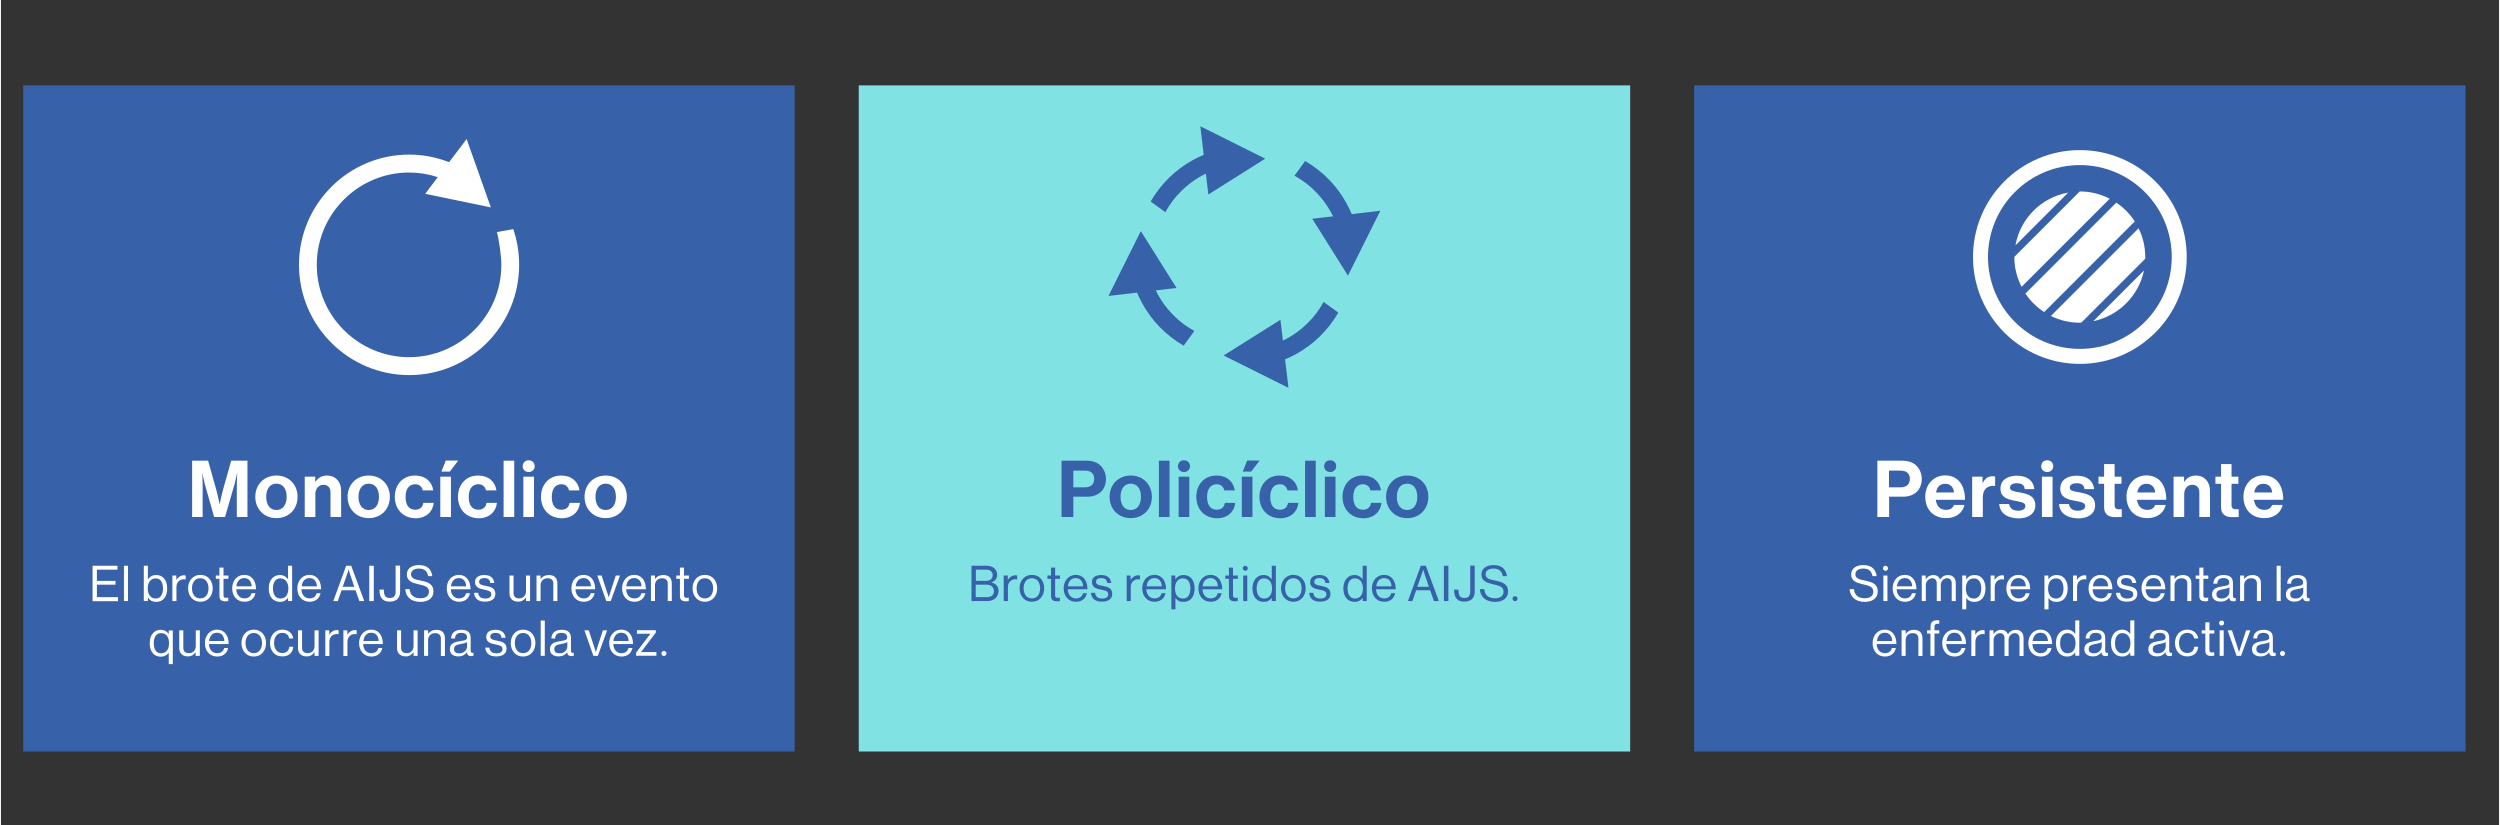 <?xml version="1.0" encoding="UTF-8"?>
<svg xmlns="http://www.w3.org/2000/svg" xmlns:xlink="http://www.w3.org/1999/xlink" width="1300px" height="429px" viewBox="0 0 1299 429" version="1.1">
<rect x="0" y="0" width="1299" height="429" fill="#333333" stroke="none"/>
<g id="surface1">
<path style=" stroke:none;fill-rule:nonzero;fill:rgb(21.569%,38.039%,66.275%);fill-opacity:1;" d="M 11.578 44.402 L 412.707 44.402 L 412.707 390.793 L 11.578 390.793 Z M 11.578 44.402 "/>
<path style=" stroke:none;fill-rule:nonzero;fill:rgb(100%,100%,100%);fill-opacity:1;" d="M 266.398 119.141 L 257.879 120.672 C 259.043 124.824 260.207 133.348 260.207 137.719 C 260.207 164.164 238.652 185.727 212.215 185.727 C 185.781 185.727 164.223 164.164 164.223 137.719 C 164.223 111.273 185.781 89.711 212.215 89.711 C 217.312 89.711 222.34 90.512 227.145 92.117 L 220.59 100.785 L 254.746 107.852 L 242.148 72.301 L 233.043 84.32 C 226.418 81.773 219.426 80.387 212.289 80.387 C 180.684 80.387 154.973 106.102 154.973 137.719 C 154.973 169.336 180.684 195.051 212.289 195.051 C 243.895 195.051 269.457 169.336 269.457 137.719 C 269.457 131.309 268.438 125.117 266.398 119.141 Z M 266.398 119.141 "/>
<path style=" stroke:none;fill-rule:nonzero;fill:rgb(100%,100%,100%);fill-opacity:1;" d="M 99.336 239.559 L 107.711 239.559 L 111.859 254.273 C 112.879 257.988 113.68 262.215 113.68 262.215 L 113.754 262.215 C 113.754 262.215 114.555 257.988 115.574 254.273 L 119.727 239.559 L 128.176 239.559 L 128.176 268.844 L 122.641 268.844 L 122.641 252.016 C 122.641 249.613 122.859 245.969 122.859 245.969 L 122.785 245.969 C 122.785 245.969 122.129 249.395 121.547 251.508 L 116.523 268.844 L 110.84 268.844 L 105.961 251.578 C 105.379 249.469 104.723 246.043 104.723 246.043 L 104.652 246.043 C 104.652 246.043 104.871 249.758 104.871 252.09 L 104.871 268.844 L 99.406 268.844 L 99.406 239.559 Z M 99.336 239.559 "/>
<path style=" stroke:none;fill-rule:nonzero;fill:rgb(100%,100%,100%);fill-opacity:1;" d="M 132.254 258.355 C 132.254 252.09 136.695 247.281 143.25 247.281 C 149.805 247.281 154.246 252.09 154.246 258.355 C 154.246 264.617 149.805 269.426 143.25 269.426 C 136.695 269.426 132.254 264.617 132.254 258.355 Z M 148.566 258.355 C 148.566 254.273 146.672 251.508 143.25 251.508 C 139.828 251.508 137.934 254.273 137.934 258.355 C 137.934 262.434 139.828 265.203 143.25 265.203 C 146.598 265.203 148.566 262.434 148.566 258.355 Z M 148.566 258.355 "/>
<path style=" stroke:none;fill-rule:nonzero;fill:rgb(100%,100%,100%);fill-opacity:1;" d="M 163.277 250.707 L 163.422 250.707 C 164.879 248.445 166.773 247.281 169.613 247.281 C 173.98 247.281 176.895 250.559 176.895 255.148 L 176.895 268.844 L 171.359 268.844 L 171.359 255.949 C 171.359 253.691 170.051 252.09 167.719 252.09 C 165.242 252.09 163.496 254.055 163.496 256.898 L 163.496 268.844 L 157.961 268.844 L 157.961 247.863 L 163.422 247.863 L 163.422 250.707 Z M 163.277 250.707 "/>
<path style=" stroke:none;fill-rule:nonzero;fill:rgb(100%,100%,100%);fill-opacity:1;" d="M 180.246 258.355 C 180.246 252.09 184.688 247.281 191.242 247.281 C 197.723 247.281 202.238 252.09 202.238 258.355 C 202.238 264.617 197.797 269.426 191.242 269.426 C 184.762 269.426 180.246 264.617 180.246 258.355 Z M 196.559 258.355 C 196.559 254.273 194.664 251.508 191.242 251.508 C 187.82 251.508 185.926 254.273 185.926 258.355 C 185.926 262.434 187.82 265.203 191.242 265.203 C 194.664 265.203 196.559 262.434 196.559 258.355 Z M 196.559 258.355 "/>
<path style=" stroke:none;fill-rule:nonzero;fill:rgb(100%,100%,100%);fill-opacity:1;" d="M 204.789 258.355 C 204.789 252.09 208.867 247.281 215.273 247.281 C 220.734 247.281 224.086 250.414 224.812 255.004 L 219.352 255.004 C 218.988 253.184 217.531 251.797 215.492 251.797 C 212.141 251.797 210.395 254.348 210.395 258.426 C 210.395 262.434 211.996 265.055 215.418 265.055 C 217.676 265.055 219.281 263.891 219.645 261.488 L 225.031 261.488 C 224.668 265.93 221.172 269.5 215.566 269.5 C 208.938 269.426 204.789 264.617 204.789 258.355 Z M 204.789 258.355 "/>
<path style=" stroke:none;fill-rule:nonzero;fill:rgb(100%,100%,100%);fill-opacity:1;" d="M 228.457 247.863 L 233.992 247.863 L 233.992 268.844 L 228.457 268.844 Z M 233.406 245.242 L 229.039 245.242 L 231.297 239.488 L 237.777 239.488 Z M 233.406 245.242 "/>
<path style=" stroke:none;fill-rule:nonzero;fill:rgb(100%,100%,100%);fill-opacity:1;" d="M 237.633 258.355 C 237.633 252.09 241.711 247.281 248.117 247.281 C 253.582 247.281 256.93 250.414 257.66 255.004 L 252.195 255.004 C 251.832 253.184 250.375 251.797 248.336 251.797 C 244.988 251.797 243.238 254.348 243.238 258.426 C 243.238 262.434 244.84 265.055 248.266 265.055 C 250.523 265.055 252.125 263.891 252.488 261.488 L 257.879 261.488 C 257.512 265.93 254.02 269.5 248.41 269.5 C 241.781 269.426 237.633 264.617 237.633 258.355 Z M 237.633 258.355 "/>
<path style=" stroke:none;fill-rule:nonzero;fill:rgb(100%,100%,100%);fill-opacity:1;" d="M 261.371 239.559 L 266.906 239.559 L 266.906 268.844 L 261.371 268.844 Z M 261.371 239.559 "/>
<path style=" stroke:none;fill-rule:nonzero;fill:rgb(100%,100%,100%);fill-opacity:1;" d="M 274.41 239.34 C 276.156 239.34 277.539 240.578 277.539 242.402 C 277.539 244.223 276.156 245.461 274.41 245.461 C 272.66 245.461 271.277 244.223 271.277 242.402 C 271.352 240.578 272.734 239.34 274.41 239.34 Z M 271.641 247.863 L 277.176 247.863 L 277.176 268.844 L 271.641 268.844 Z M 271.641 247.863 "/>
<path style=" stroke:none;fill-rule:nonzero;fill:rgb(100%,100%,100%);fill-opacity:1;" d="M 280.816 258.355 C 280.816 252.09 284.895 247.281 291.305 247.281 C 296.766 247.281 300.117 250.414 300.844 255.004 L 295.383 255.004 C 295.02 253.184 293.562 251.797 291.523 251.797 C 288.172 251.797 286.426 254.348 286.426 258.426 C 286.426 262.434 288.027 265.055 291.449 265.055 C 293.707 265.055 295.309 263.891 295.676 261.488 L 301.062 261.488 C 300.699 265.93 297.203 269.5 291.598 269.5 C 284.969 269.426 280.816 264.617 280.816 258.355 Z M 280.816 258.355 "/>
<path style=" stroke:none;fill-rule:nonzero;fill:rgb(100%,100%,100%);fill-opacity:1;" d="M 303.465 258.355 C 303.465 252.09 307.91 247.281 314.465 247.281 C 321.02 247.281 325.461 252.09 325.461 258.355 C 325.461 264.617 321.02 269.426 314.465 269.426 C 307.91 269.426 303.465 264.617 303.465 258.355 Z M 319.781 258.355 C 319.781 254.273 317.887 251.508 314.465 251.508 C 311.039 251.508 309.148 254.273 309.148 258.355 C 309.148 262.434 311.039 265.203 314.465 265.203 C 317.812 265.203 319.781 262.434 319.781 258.355 Z M 319.781 258.355 "/>
<path style=" stroke:none;fill-rule:nonzero;fill:rgb(100%,100%,100%);fill-opacity:1;" d="M 47.629 294.195 L 60.59 294.195 L 60.59 296.234 L 49.887 296.234 L 49.887 302.062 L 59.57 302.062 L 59.57 304.031 L 49.887 304.031 L 49.887 310.512 L 60.883 310.512 L 60.883 312.625 L 47.629 312.625 Z M 47.629 294.195 "/>
<path style=" stroke:none;fill-rule:nonzero;fill:rgb(100%,100%,100%);fill-opacity:1;" d="M 63.941 294.195 L 66.055 294.195 L 66.055 312.555 L 63.941 312.555 Z M 63.941 294.195 "/>
<path style=" stroke:none;fill-rule:nonzero;fill:rgb(100%,100%,100%);fill-opacity:1;" d="M 76.469 310.805 L 76.395 312.555 L 74.281 312.555 L 74.281 294.195 L 76.395 294.195 L 76.395 301.188 L 76.469 301.188 C 77.488 299.805 78.797 299.004 80.766 299.004 C 84.113 299.004 86.445 301.555 86.445 305.996 C 86.445 310.293 84.332 312.988 80.691 312.988 C 78.871 312.988 77.559 312.336 76.469 310.805 Z M 84.262 305.996 C 84.262 303.012 83.023 300.75 80.547 300.75 C 77.633 300.75 76.32 303.082 76.32 305.996 C 76.32 308.984 77.707 311.242 80.547 311.242 C 83.023 311.242 84.262 308.984 84.262 305.996 Z M 84.262 305.996 "/>
<path style=" stroke:none;fill-rule:nonzero;fill:rgb(100%,100%,100%);fill-opacity:1;" d="M 89.066 299.293 L 91.18 299.293 L 91.18 301.48 L 91.25 301.48 C 92.051 300.168 93.438 299.148 95.184 299.148 C 95.547 299.148 95.766 299.223 96.059 299.293 L 96.059 301.336 C 95.039 301.043 93.801 301.262 92.926 301.844 C 91.906 302.5 91.25 303.664 91.25 305.27 L 91.25 312.555 L 89.141 312.555 L 89.141 299.293 Z M 89.066 299.293 "/>
<path style=" stroke:none;fill-rule:nonzero;fill:rgb(100%,100%,100%);fill-opacity:1;" d="M 97.297 305.922 C 97.297 302.062 99.773 298.93 103.703 298.93 C 107.711 298.93 110.113 302.062 110.113 305.922 C 110.113 309.785 107.711 312.918 103.703 312.918 C 99.773 312.918 97.297 309.785 97.297 305.922 Z M 107.93 305.922 C 107.93 303.012 106.473 300.68 103.633 300.68 C 100.793 300.68 99.336 303.012 99.336 305.922 C 99.336 308.836 100.793 311.168 103.633 311.168 C 106.473 311.168 107.93 308.91 107.93 305.922 Z M 107.93 305.922 "/>
<path style=" stroke:none;fill-rule:nonzero;fill:rgb(100%,100%,100%);fill-opacity:1;" d="M 113.609 310.074 L 113.609 300.969 L 111.715 300.969 L 111.715 299.293 L 113.609 299.293 L 113.609 295.141 L 115.723 295.141 L 115.723 299.293 L 118.27 299.293 L 118.27 300.969 L 115.723 300.969 L 115.723 309.641 C 115.723 310.586 116.23 310.879 117.031 310.879 C 117.469 310.879 117.906 310.805 118.125 310.73 L 118.195 310.73 L 118.195 312.555 C 117.688 312.625 117.176 312.699 116.523 312.699 C 114.848 312.625 113.609 311.969 113.609 310.074 Z M 113.609 310.074 "/>
<path style=" stroke:none;fill-rule:nonzero;fill:rgb(100%,100%,100%);fill-opacity:1;" d="M 120.234 305.922 C 120.234 302.062 122.785 298.93 126.5 298.93 C 128.102 298.93 129.41 299.441 130.359 300.312 C 131.816 301.625 132.617 303.812 132.617 306.434 L 122.348 306.434 C 122.492 309.129 123.949 311.168 126.645 311.168 C 128.539 311.168 129.848 310.223 130.285 308.473 L 132.324 308.473 C 131.742 311.312 129.629 312.918 126.645 312.918 C 122.566 312.918 120.234 309.785 120.234 305.922 Z M 130.359 304.902 C 130.215 302.281 128.902 300.605 126.5 300.605 C 124.023 300.605 122.711 302.426 122.422 304.902 Z M 130.359 304.902 "/>
<path style=" stroke:none;fill-rule:nonzero;fill:rgb(100%,100%,100%);fill-opacity:1;" d="M 139.242 305.996 C 139.242 301.555 141.793 299.004 145.07 299.004 C 146.965 299.004 148.348 299.949 149.223 301.188 L 149.293 301.188 L 149.293 294.195 L 151.406 294.195 L 151.406 312.555 L 149.293 312.555 L 149.293 310.949 L 149.223 310.949 C 148.203 312.262 146.965 312.988 145.141 312.988 C 141.5 312.988 139.242 310.223 139.242 305.996 Z M 149.438 305.996 C 149.438 302.938 147.984 300.75 145.215 300.75 C 142.668 300.75 141.43 303.012 141.43 305.996 C 141.43 308.984 142.738 311.242 145.289 311.242 C 148.203 311.242 149.438 308.984 149.438 305.996 Z M 149.438 305.996 "/>
<path style=" stroke:none;fill-rule:nonzero;fill:rgb(100%,100%,100%);fill-opacity:1;" d="M 154.102 305.922 C 154.102 302.062 156.648 298.93 160.363 298.93 C 161.965 298.93 163.277 299.441 164.223 300.312 C 165.68 301.625 166.48 303.812 166.48 306.434 L 156.211 306.434 C 156.359 309.129 157.812 311.168 160.508 311.168 C 162.402 311.168 163.715 310.223 164.148 308.473 L 166.188 308.473 C 165.605 311.312 163.496 312.918 160.508 312.918 C 156.43 312.918 154.102 309.785 154.102 305.922 Z M 164.297 304.902 C 164.148 302.281 162.84 300.605 160.438 300.605 C 157.961 300.605 156.648 302.426 156.359 304.902 Z M 164.297 304.902 "/>
<path style=" stroke:none;fill-rule:nonzero;fill:rgb(100%,100%,100%);fill-opacity:1;" d="M 179.516 294.195 L 182.137 294.195 L 188.91 312.555 L 186.363 312.555 L 184.395 306.945 L 177.113 306.945 L 175.148 312.555 L 172.816 312.555 Z M 183.742 305.121 L 181.629 298.93 C 181.266 297.91 180.828 296.309 180.828 296.309 L 180.754 296.309 C 180.754 296.309 180.246 297.836 179.879 298.93 L 177.695 305.121 Z M 183.742 305.121 "/>
<path style=" stroke:none;fill-rule:nonzero;fill:rgb(100%,100%,100%);fill-opacity:1;" d="M 191.531 294.195 L 193.863 294.195 L 193.863 312.555 L 191.531 312.555 Z M 191.531 294.195 "/>
<path style=" stroke:none;fill-rule:nonzero;fill:rgb(100%,100%,100%);fill-opacity:1;" d="M 196.848 306.871 L 196.848 306.578 L 199.105 306.578 L 199.105 306.727 C 199.105 310.004 200.125 310.949 202.312 310.949 C 204.133 310.949 205.223 310.004 205.223 307.672 L 205.223 294.121 L 207.555 294.121 L 207.555 307.816 C 207.555 310.73 205.809 312.844 202.238 312.844 C 198.887 312.918 196.848 311.168 196.848 306.871 Z M 196.848 306.871 "/>
<path style=" stroke:none;fill-rule:nonzero;fill:rgb(100%,100%,100%);fill-opacity:1;" d="M 210.25 306.359 L 212.508 306.359 C 212.797 309.492 214.691 311.098 218.188 311.098 C 220.734 311.098 222.559 309.93 222.559 307.672 C 222.559 305.121 220.371 304.539 217.094 303.812 C 213.891 303.082 211.051 302.137 211.051 298.711 C 211.051 295.652 213.598 293.832 217.312 293.832 C 221.902 293.832 223.793 296.164 224.305 299.586 L 222.121 299.586 C 221.754 296.965 220.082 295.652 217.387 295.652 C 214.91 295.652 213.234 296.672 213.234 298.641 C 213.234 300.75 215.273 301.336 218.043 301.844 C 221.609 302.574 224.887 303.445 224.887 307.598 C 224.887 311.023 222.121 312.988 218.113 312.988 C 212.871 312.918 210.469 310.074 210.25 306.359 Z M 210.25 306.359 "/>
<path style=" stroke:none;fill-rule:nonzero;fill:rgb(100%,100%,100%);fill-opacity:1;" d="M 231.805 305.922 C 231.805 302.062 234.355 298.93 238.07 298.93 C 239.672 298.93 240.98 299.441 241.93 300.312 C 243.387 301.625 244.188 303.812 244.188 306.434 L 233.918 306.434 C 234.062 309.129 235.52 311.168 238.215 311.168 C 240.109 311.168 241.418 310.223 241.855 308.473 L 243.895 308.473 C 243.312 311.312 241.199 312.918 238.215 312.918 C 234.137 312.918 231.805 309.785 231.805 305.922 Z M 241.93 304.902 C 241.781 302.281 240.473 300.605 238.07 300.605 C 235.594 300.605 234.281 302.426 233.992 304.902 Z M 241.93 304.902 "/>
<path style=" stroke:none;fill-rule:nonzero;fill:rgb(100%,100%,100%);fill-opacity:1;" d="M 246.008 308.254 L 248.117 308.254 C 248.41 310.586 249.938 311.242 251.906 311.242 C 254.09 311.242 254.965 310.293 254.965 309.055 C 254.965 307.598 253.945 307.16 251.469 306.652 C 248.848 306.141 246.516 305.559 246.516 302.645 C 246.516 300.461 248.191 299.004 251.324 299.004 C 254.602 299.004 256.203 300.605 256.566 303.156 L 254.453 303.156 C 254.234 301.406 253.289 300.605 251.324 300.605 C 249.43 300.605 248.629 301.48 248.629 302.5 C 248.629 303.957 249.938 304.25 252.195 304.684 C 254.891 305.195 257.078 305.852 257.078 308.836 C 257.078 311.531 254.891 312.844 251.832 312.844 C 248.266 312.988 246.227 311.242 246.008 308.254 Z M 246.008 308.254 "/>
<path style=" stroke:none;fill-rule:nonzero;fill:rgb(100%,100%,100%);fill-opacity:1;" d="M 264.434 308.473 L 264.434 299.293 L 266.543 299.293 L 266.543 308.473 C 266.543 310.223 267.637 311.168 269.531 311.168 C 271.641 311.168 273.023 309.566 273.023 307.453 L 273.023 299.293 L 275.137 299.293 L 275.137 312.555 L 273.023 312.555 L 273.023 310.73 L 272.953 310.73 C 272.004 312.043 270.84 312.844 268.945 312.844 C 266.18 312.918 264.434 311.242 264.434 308.473 Z M 264.434 308.473 "/>
<path style=" stroke:none;fill-rule:nonzero;fill:rgb(100%,100%,100%);fill-opacity:1;" d="M 278.488 299.293 L 280.598 299.293 L 280.598 301.043 L 280.672 301.043 C 281.617 299.805 282.93 299.004 284.895 299.004 C 287.664 299.004 289.34 300.531 289.34 303.301 L 289.34 312.555 L 287.227 312.555 L 287.227 303.375 C 287.227 301.625 286.062 300.68 284.242 300.68 C 282.129 300.68 280.598 302.137 280.598 304.32 L 280.598 312.555 L 278.488 312.555 Z M 278.488 299.293 "/>
<path style=" stroke:none;fill-rule:nonzero;fill:rgb(100%,100%,100%);fill-opacity:1;" d="M 296.621 305.922 C 296.621 302.062 299.168 298.93 302.883 298.93 C 304.484 298.93 305.797 299.441 306.742 300.312 C 308.199 301.625 309 303.812 309 306.434 L 298.734 306.434 C 298.879 309.129 300.336 311.168 303.031 311.168 C 304.922 311.168 306.234 310.223 306.672 308.473 L 308.711 308.473 C 308.129 311.312 306.016 312.918 303.031 312.918 C 299.023 312.918 296.621 309.785 296.621 305.922 Z M 306.816 304.902 C 306.672 302.281 305.359 300.605 302.957 300.605 C 300.48 300.605 299.168 302.426 298.879 304.902 Z M 306.816 304.902 "/>
<path style=" stroke:none;fill-rule:nonzero;fill:rgb(100%,100%,100%);fill-opacity:1;" d="M 310.094 299.293 L 312.352 299.293 L 315.117 307.746 C 315.484 308.91 315.992 310.512 315.992 310.512 L 316.066 310.512 C 316.066 310.512 316.574 308.836 316.938 307.746 L 319.707 299.293 L 321.891 299.293 L 317.086 312.555 L 314.754 312.555 Z M 310.094 299.293 "/>
<path style=" stroke:none;fill-rule:nonzero;fill:rgb(100%,100%,100%);fill-opacity:1;" d="M 322.984 305.922 C 322.984 302.062 325.531 298.93 329.246 298.93 C 330.848 298.93 332.16 299.441 333.105 300.312 C 334.562 301.625 335.363 303.812 335.363 306.434 L 325.098 306.434 C 325.242 309.129 326.699 311.168 329.395 311.168 C 331.285 311.168 332.598 310.223 333.035 308.473 L 335.074 308.473 C 334.492 311.312 332.379 312.918 329.395 312.918 C 325.312 312.918 322.984 309.785 322.984 305.922 Z M 333.105 304.902 C 332.961 302.281 331.648 300.605 329.246 300.605 C 326.77 300.605 325.461 302.426 325.168 304.902 Z M 333.105 304.902 "/>
<path style=" stroke:none;fill-rule:nonzero;fill:rgb(100%,100%,100%);fill-opacity:1;" d="M 337.984 299.293 L 340.098 299.293 L 340.098 301.043 L 340.172 301.043 C 341.117 299.805 342.43 299.004 344.395 299.004 C 347.164 299.004 348.836 300.531 348.836 303.301 L 348.836 312.555 L 346.727 312.555 L 346.727 303.375 C 346.727 301.625 345.559 300.68 343.738 300.68 C 341.629 300.68 340.098 302.137 340.098 304.32 L 340.098 312.555 L 337.984 312.555 Z M 337.984 299.293 "/>
<path style=" stroke:none;fill-rule:nonzero;fill:rgb(100%,100%,100%);fill-opacity:1;" d="M 353.062 310.074 L 353.062 300.969 L 351.168 300.969 L 351.168 299.293 L 353.062 299.293 L 353.062 295.141 L 355.172 295.141 L 355.172 299.293 L 357.723 299.293 L 357.723 300.969 L 355.172 300.969 L 355.172 309.641 C 355.172 310.586 355.684 310.879 356.484 310.879 C 356.922 310.879 357.359 310.805 357.578 310.73 L 357.648 310.73 L 357.648 312.555 C 357.141 312.625 356.629 312.699 355.973 312.699 C 354.301 312.625 353.062 311.969 353.062 310.074 Z M 353.062 310.074 "/>
<path style=" stroke:none;fill-rule:nonzero;fill:rgb(100%,100%,100%);fill-opacity:1;" d="M 359.617 305.922 C 359.617 302.062 362.09 298.93 366.023 298.93 C 370.031 298.93 372.434 302.062 372.434 305.922 C 372.434 309.785 370.031 312.918 366.023 312.918 C 362.09 312.918 359.617 309.785 359.617 305.922 Z M 370.32 305.922 C 370.32 303.012 368.863 300.68 366.023 300.68 C 363.184 300.68 361.727 303.012 361.727 305.922 C 361.727 308.836 363.184 311.168 366.023 311.168 C 368.863 311.168 370.32 308.91 370.32 305.922 Z M 370.32 305.922 "/>
<path style=" stroke:none;fill-rule:nonzero;fill:rgb(100%,100%,100%);fill-opacity:1;" d="M 87.246 339.434 C 86.227 340.746 84.988 341.473 83.094 341.473 C 79.527 341.473 77.34 338.777 77.34 334.48 C 77.34 330.035 79.816 327.488 83.023 327.488 C 84.914 327.488 86.301 328.289 87.172 329.598 L 87.246 329.598 L 87.246 327.852 L 89.359 327.852 L 89.359 345.336 L 87.246 345.336 Z M 87.391 334.48 C 87.391 331.422 86.082 329.234 83.168 329.234 C 80.617 329.234 79.453 331.492 79.453 334.48 C 79.453 337.465 80.691 339.727 83.168 339.727 C 86.227 339.652 87.391 337.465 87.391 334.48 Z M 87.391 334.48 "/>
<path style=" stroke:none;fill-rule:nonzero;fill:rgb(100%,100%,100%);fill-opacity:1;" d="M 92.707 336.957 L 92.707 327.777 L 94.82 327.777 L 94.82 336.957 C 94.82 338.707 95.91 339.652 97.805 339.652 C 99.918 339.652 101.301 338.051 101.301 335.938 L 101.301 327.777 L 103.414 327.777 L 103.414 341.035 L 101.227 341.035 L 101.227 339.215 L 101.156 339.215 C 100.207 340.527 99.043 341.328 97.148 341.328 C 94.457 341.328 92.707 339.727 92.707 336.957 Z M 92.707 336.957 "/>
<path style=" stroke:none;fill-rule:nonzero;fill:rgb(100%,100%,100%);fill-opacity:1;" d="M 106.035 334.406 C 106.035 330.547 108.582 327.414 112.297 327.414 C 113.898 327.414 115.211 327.922 116.156 328.797 C 117.613 330.109 118.414 332.293 118.414 334.918 L 108.148 334.918 C 108.293 337.613 109.75 339.652 112.445 339.652 C 114.336 339.652 115.648 338.707 116.086 336.957 L 118.125 336.957 C 117.543 339.797 115.43 341.402 112.445 341.402 C 108.367 341.402 106.035 338.27 106.035 334.406 Z M 116.156 333.312 C 116.012 330.691 114.703 329.016 112.297 329.016 C 109.82 329.016 108.512 330.836 108.219 333.312 Z M 116.156 333.312 "/>
<path style=" stroke:none;fill-rule:nonzero;fill:rgb(100%,100%,100%);fill-opacity:1;" d="M 125.043 334.406 C 125.043 330.547 127.52 327.414 131.453 327.414 C 135.457 327.414 137.859 330.547 137.859 334.406 C 137.859 338.27 135.457 341.402 131.453 341.402 C 127.52 341.402 125.043 338.27 125.043 334.406 Z M 135.746 334.406 C 135.746 331.492 134.293 329.16 131.453 329.16 C 128.609 329.16 127.156 331.492 127.156 334.406 C 127.156 337.32 128.609 339.652 131.453 339.652 C 134.293 339.652 135.746 337.32 135.746 334.406 Z M 135.746 334.406 "/>
<path style=" stroke:none;fill-rule:nonzero;fill:rgb(100%,100%,100%);fill-opacity:1;" d="M 139.898 334.406 C 139.898 330.547 142.375 327.414 146.309 327.414 C 149.438 327.414 151.551 329.234 151.988 332.004 L 149.875 332.004 C 149.586 330.184 148.273 329.09 146.309 329.09 C 143.469 329.09 142.012 331.422 142.012 334.336 C 142.012 337.25 143.469 339.578 146.309 339.578 C 148.492 339.578 149.73 338.34 149.949 336.301 L 151.988 336.301 C 151.695 339.508 149.656 341.328 146.309 341.328 C 142.301 341.402 139.898 338.27 139.898 334.406 Z M 139.898 334.406 "/>
<path style=" stroke:none;fill-rule:nonzero;fill:rgb(100%,100%,100%);fill-opacity:1;" d="M 154.465 336.957 L 154.465 327.777 L 156.578 327.777 L 156.578 336.957 C 156.578 338.707 157.668 339.652 159.562 339.652 C 161.676 339.652 163.059 338.051 163.059 335.938 L 163.059 327.777 L 165.168 327.777 L 165.168 341.035 L 163.059 341.035 L 163.059 339.215 L 162.984 339.215 C 162.039 340.527 160.871 341.328 158.98 341.328 C 156.211 341.328 154.465 339.727 154.465 336.957 Z M 154.465 336.957 "/>
<path style=" stroke:none;fill-rule:nonzero;fill:rgb(100%,100%,100%);fill-opacity:1;" d="M 168.594 327.777 L 170.703 327.777 L 170.703 329.965 L 170.777 329.965 C 171.578 328.652 172.961 327.633 174.711 327.633 C 175.074 327.633 175.293 327.707 175.582 327.777 L 175.582 329.816 C 174.562 329.527 173.328 329.746 172.453 330.328 C 171.434 330.984 170.777 332.148 170.777 333.75 L 170.777 341.109 L 168.664 341.109 L 168.664 327.777 Z M 168.594 327.777 "/>
<path style=" stroke:none;fill-rule:nonzero;fill:rgb(100%,100%,100%);fill-opacity:1;" d="M 177.988 327.777 L 180.098 327.777 L 180.098 329.965 L 180.172 329.965 C 180.973 328.652 182.355 327.633 184.105 327.633 C 184.469 327.633 184.688 327.707 184.977 327.777 L 184.977 329.816 C 183.957 329.527 182.723 329.746 181.848 330.328 C 180.828 330.984 180.172 332.148 180.172 333.75 L 180.172 341.109 L 178.059 341.109 L 178.059 327.777 Z M 177.988 327.777 "/>
<path style=" stroke:none;fill-rule:nonzero;fill:rgb(100%,100%,100%);fill-opacity:1;" d="M 186.215 334.406 C 186.215 330.547 188.766 327.414 192.48 327.414 C 194.082 327.414 195.391 327.922 196.34 328.797 C 197.797 330.109 198.598 332.293 198.598 334.918 L 188.328 334.918 C 188.473 337.613 189.93 339.652 192.625 339.652 C 194.52 339.652 195.828 338.707 196.266 336.957 L 198.305 336.957 C 197.723 339.797 195.609 341.402 192.625 341.402 C 188.547 341.402 186.215 338.27 186.215 334.406 Z M 196.414 333.312 C 196.266 330.691 194.957 329.016 192.551 329.016 C 190.078 329.016 188.766 330.836 188.473 333.312 Z M 196.414 333.312 "/>
<path style=" stroke:none;fill-rule:nonzero;fill:rgb(100%,100%,100%);fill-opacity:1;" d="M 205.953 336.957 L 205.953 327.777 L 208.062 327.777 L 208.062 336.957 C 208.062 338.707 209.156 339.652 211.051 339.652 C 213.164 339.652 214.547 338.051 214.547 335.938 L 214.547 327.777 L 216.656 327.777 L 216.656 341.035 L 214.547 341.035 L 214.547 339.215 L 214.473 339.215 C 213.527 340.527 212.359 341.328 210.469 341.328 C 207.699 341.328 205.953 339.727 205.953 336.957 Z M 205.953 336.957 "/>
<path style=" stroke:none;fill-rule:nonzero;fill:rgb(100%,100%,100%);fill-opacity:1;" d="M 220.008 327.777 L 222.121 327.777 L 222.121 329.527 L 222.191 329.527 C 223.141 328.289 224.449 327.488 226.418 327.488 C 229.184 327.488 230.859 329.016 230.859 331.785 L 230.859 341.109 L 228.746 341.109 L 228.746 331.93 C 228.746 330.184 227.582 329.234 225.762 329.234 C 223.648 329.234 222.121 330.691 222.121 332.879 L 222.121 341.035 L 220.008 341.035 Z M 220.008 327.777 "/>
<path style=" stroke:none;fill-rule:nonzero;fill:rgb(100%,100%,100%);fill-opacity:1;" d="M 237.922 341.328 C 235.375 341.328 233.406 340.16 233.406 337.613 C 233.406 334.48 235.883 333.824 239.16 333.312 C 241.055 333.023 242.367 332.879 242.367 331.422 C 242.367 329.965 241.273 329.09 239.379 329.09 C 237.195 329.09 236.176 330.035 236.102 332.004 L 234.062 332.004 C 234.137 329.453 235.812 327.488 239.379 327.488 C 242.219 327.488 244.258 328.508 244.258 331.711 L 244.258 338.051 C 244.258 338.996 244.406 339.508 245.207 339.508 C 245.352 339.508 245.496 339.508 245.645 339.434 L 245.715 339.434 L 245.715 340.965 C 245.426 341.035 245.133 341.184 244.551 341.184 C 243.168 341.184 242.438 340.598 242.293 339.215 C 241.492 340.234 240.18 341.328 237.922 341.328 Z M 242.367 336.156 L 242.367 333.898 C 241.637 334.336 240.473 334.699 239.309 334.844 C 237.195 335.207 235.594 335.574 235.594 337.539 C 235.594 339.289 236.977 339.727 238.359 339.727 C 241.129 339.727 242.367 337.684 242.367 336.156 Z M 242.367 336.156 "/>
<path style=" stroke:none;fill-rule:nonzero;fill:rgb(100%,100%,100%);fill-opacity:1;" d="M 251.832 336.738 L 253.945 336.738 C 254.234 339.07 255.766 339.727 257.73 339.727 C 259.918 339.727 260.789 338.777 260.789 337.539 C 260.789 336.082 259.77 335.645 257.293 335.137 C 254.672 334.625 252.344 334.043 252.344 331.129 C 252.344 328.945 254.02 327.488 257.148 327.488 C 260.426 327.488 262.027 329.09 262.395 331.641 L 260.281 331.641 C 260.062 329.891 259.117 329.09 257.148 329.09 C 255.254 329.09 254.453 329.965 254.453 330.984 C 254.453 332.441 255.766 332.73 258.023 333.168 C 260.719 333.68 262.902 334.336 262.902 337.32 C 262.902 340.016 260.719 341.328 257.66 341.328 C 254.02 341.402 252.051 339.727 251.832 336.738 Z M 251.832 336.738 "/>
<path style=" stroke:none;fill-rule:nonzero;fill:rgb(100%,100%,100%);fill-opacity:1;" d="M 265.086 334.406 C 265.086 330.547 267.562 327.414 271.496 327.414 C 275.5 327.414 277.906 330.547 277.906 334.406 C 277.906 338.27 275.5 341.402 271.496 341.402 C 267.562 341.402 265.086 338.27 265.086 334.406 Z M 275.793 334.406 C 275.793 331.492 274.336 329.16 271.496 329.16 C 268.656 329.16 267.199 331.492 267.199 334.406 C 267.199 337.32 268.656 339.652 271.496 339.652 C 274.336 339.652 275.793 337.32 275.793 334.406 Z M 275.793 334.406 "/>
<path style=" stroke:none;fill-rule:nonzero;fill:rgb(100%,100%,100%);fill-opacity:1;" d="M 280.672 322.68 L 282.785 322.68 L 282.785 341.035 L 280.672 341.035 Z M 280.672 322.68 "/>
<path style=" stroke:none;fill-rule:nonzero;fill:rgb(100%,100%,100%);fill-opacity:1;" d="M 289.992 341.328 C 287.445 341.328 285.477 340.16 285.477 337.613 C 285.477 334.48 287.953 333.824 291.23 333.312 C 293.125 333.023 294.438 332.879 294.438 331.422 C 294.438 329.965 293.344 329.09 291.449 329.09 C 289.266 329.09 288.246 330.035 288.172 332.004 L 286.207 332.004 C 286.281 329.453 287.953 327.488 291.523 327.488 C 294.363 327.488 296.402 328.508 296.402 331.711 L 296.402 338.051 C 296.402 338.996 296.547 339.508 297.348 339.508 C 297.496 339.508 297.641 339.508 297.785 339.434 L 297.859 339.434 L 297.859 340.965 C 297.566 341.035 297.277 341.184 296.695 341.184 C 295.309 341.184 294.582 340.598 294.438 339.215 C 293.637 340.234 292.25 341.328 289.992 341.328 Z M 294.508 336.156 L 294.508 333.898 C 293.781 334.336 292.617 334.699 291.449 334.844 C 289.34 335.207 287.734 335.574 287.734 337.539 C 287.734 339.289 289.121 339.727 290.504 339.727 C 293.27 339.727 294.508 337.684 294.508 336.156 Z M 294.508 336.156 "/>
<path style=" stroke:none;fill-rule:nonzero;fill:rgb(100%,100%,100%);fill-opacity:1;" d="M 303.395 327.777 L 305.652 327.777 L 308.418 336.227 C 308.781 337.395 309.293 338.996 309.293 338.996 L 309.367 338.996 C 309.367 338.996 309.875 337.32 310.238 336.227 L 313.008 327.777 L 315.191 327.777 L 310.387 341.035 L 308.055 341.035 Z M 303.395 327.777 "/>
<path style=" stroke:none;fill-rule:nonzero;fill:rgb(100%,100%,100%);fill-opacity:1;" d="M 316.285 334.406 C 316.285 330.547 318.832 327.414 322.547 327.414 C 324.148 327.414 325.461 327.922 326.406 328.797 C 327.863 330.109 328.664 332.293 328.664 334.918 L 318.395 334.918 C 318.543 337.613 320 339.652 322.691 339.652 C 324.586 339.652 325.898 338.707 326.332 336.957 L 328.375 336.957 C 327.789 339.797 325.68 341.402 322.691 341.402 C 318.613 341.402 316.285 338.27 316.285 334.406 Z M 326.406 333.312 C 326.262 330.691 324.949 329.016 322.547 329.016 C 320.07 329.016 318.762 330.836 318.469 333.312 Z M 326.406 333.312 "/>
<path style=" stroke:none;fill-rule:nonzero;fill:rgb(100%,100%,100%);fill-opacity:1;" d="M 330.266 339.359 L 337.695 329.598 L 337.695 329.527 L 330.703 329.527 L 330.703 327.707 L 340.535 327.707 L 340.535 328.945 L 332.887 338.996 L 332.887 339.07 L 340.828 339.07 L 340.828 340.965 L 330.266 340.965 Z M 330.266 339.359 "/>
<path style=" stroke:none;fill-rule:nonzero;fill:rgb(100%,100%,100%);fill-opacity:1;" d="M 346.07 339.797 C 346.07 340.527 345.488 341.109 344.758 341.109 C 344.031 341.109 343.449 340.527 343.449 339.797 C 343.449 339.07 344.031 338.488 344.758 338.488 C 345.488 338.488 346.07 339.07 346.07 339.797 Z M 346.07 339.797 "/>
<path style=" stroke:none;fill-rule:nonzero;fill:rgb(50.196%,88.627%,89.02%);fill-opacity:1;" d="M 446.059 44.402 L 847.188 44.402 L 847.188 390.793 L 446.059 390.793 Z M 446.059 44.402 "/>
<path style=" stroke:none;fill-rule:nonzero;fill:rgb(21.569%,38.039%,66.275%);fill-opacity:1;" d="M 627.836 101.148 L 623.684 65.672 L 657.402 82.5 Z M 627.836 101.148 "/>
<path style=" stroke:none;fill-rule:nonzero;fill:rgb(21.569%,38.039%,66.275%);fill-opacity:1;" d="M 605.477 110.328 C 607.734 106.176 610.648 102.316 614.215 98.891 C 620.262 93.062 627.688 88.91 635.773 86.945 C 637.156 86.578 638.539 86.289 639.996 86.07 L 641.742 76.453 C 638.977 76.746 636.211 77.184 633.516 77.84 C 623.902 80.242 614.945 85.195 607.734 92.117 C 603.73 95.977 600.453 100.273 597.828 104.793 Z M 605.477 110.328 "/>
<path style=" stroke:none;fill-rule:nonzero;fill:rgb(21.569%,38.039%,66.275%);fill-opacity:1;" d="M 611.301 149.738 L 575.91 153.891 L 592.73 120.164 Z M 611.301 149.738 "/>
<path style=" stroke:none;fill-rule:nonzero;fill:rgb(21.569%,38.039%,66.275%);fill-opacity:1;" d="M 620.551 172.102 C 616.402 169.844 612.539 166.93 609.117 163.359 C 603.293 157.316 599.141 149.883 597.176 141.797 C 596.809 140.414 596.52 139.031 596.301 137.574 L 586.688 135.824 C 586.98 138.594 587.414 141.359 588.07 144.055 C 590.473 153.672 595.426 162.633 602.344 169.844 C 606.203 173.852 610.5 177.129 615.016 179.75 Z M 620.551 172.102 "/>
<path style=" stroke:none;fill-rule:nonzero;fill:rgb(21.569%,38.039%,66.275%);fill-opacity:1;" d="M 665.34 166.273 L 669.492 201.68 L 635.773 184.852 Z M 665.34 166.273 "/>
<path style=" stroke:none;fill-rule:nonzero;fill:rgb(21.569%,38.039%,66.275%);fill-opacity:1;" d="M 687.77 157.023 C 685.512 161.176 682.598 165.035 679.031 168.461 C 672.988 174.289 665.559 178.441 657.473 180.406 C 656.09 180.773 654.707 181.062 653.25 181.281 L 651.504 190.898 C 654.27 190.605 657.039 190.168 659.73 189.512 C 669.344 187.109 678.305 182.156 685.512 175.234 C 689.52 171.375 692.797 167.078 695.418 162.559 Z M 687.77 157.023 "/>
<path style=" stroke:none;fill-rule:nonzero;fill:rgb(21.569%,38.039%,66.275%);fill-opacity:1;" d="M 681.871 113.75 L 717.266 109.598 L 700.441 143.328 Z M 681.871 113.75 "/>
<path style=" stroke:none;fill-rule:nonzero;fill:rgb(21.569%,38.039%,66.275%);fill-opacity:1;" d="M 672.621 91.387 C 676.773 93.645 680.633 96.559 684.055 100.129 C 689.883 106.176 694.031 113.605 696 121.691 C 696.363 123.078 696.656 124.461 696.875 125.918 L 706.488 127.664 C 706.195 124.898 705.758 122.129 705.102 119.434 C 702.699 109.816 697.746 100.859 690.828 93.645 C 686.969 89.641 682.672 86.359 678.156 83.738 Z M 672.621 91.387 "/>
<path style=" stroke:none;fill-rule:nonzero;fill:rgb(21.569%,38.039%,66.275%);fill-opacity:1;" d="M 504.613 294.195 L 512.406 294.195 C 514.297 294.195 515.828 294.707 516.848 295.797 C 517.574 296.598 518.012 297.617 518.012 298.93 C 518.012 300.969 516.848 302.207 515.027 302.793 L 515.027 302.863 C 517.137 303.375 518.742 304.832 518.742 307.309 C 518.742 308.691 518.23 309.93 517.43 310.805 C 516.41 311.898 514.809 312.555 512.84 312.555 L 504.684 312.555 L 504.684 294.195 Z M 512.113 302.062 C 514.371 302.062 515.684 300.969 515.684 299.074 C 515.684 297.328 514.445 296.234 512.406 296.234 L 506.941 296.234 L 506.941 302.062 Z M 512.695 310.512 C 514.008 310.512 514.953 310.148 515.535 309.566 C 516.047 309.055 516.336 308.328 516.336 307.453 C 516.336 305.195 514.734 304.031 512.477 304.031 L 506.871 304.031 L 506.871 310.512 Z M 512.695 310.512 "/>
<path style=" stroke:none;fill-rule:nonzero;fill:rgb(21.569%,38.039%,66.275%);fill-opacity:1;" d="M 521.434 299.293 L 523.547 299.293 L 523.547 301.48 L 523.621 301.48 C 524.422 300.168 525.805 299.148 527.551 299.148 C 527.918 299.148 528.137 299.223 528.426 299.293 L 528.426 301.336 C 527.406 301.043 526.168 301.262 525.297 301.844 C 524.277 302.5 523.621 303.664 523.621 305.27 L 523.621 312.555 L 521.434 312.555 Z M 521.434 299.293 "/>
<path style=" stroke:none;fill-rule:nonzero;fill:rgb(21.569%,38.039%,66.275%);fill-opacity:1;" d="M 529.664 305.922 C 529.664 302.062 532.141 298.93 536.074 298.93 C 540.078 298.93 542.48 302.062 542.48 305.922 C 542.48 309.785 540.078 312.918 536.074 312.918 C 532.141 312.918 529.664 309.785 529.664 305.922 Z M 540.371 305.922 C 540.371 303.012 538.914 300.68 536.074 300.68 C 533.234 300.68 531.777 303.012 531.777 305.922 C 531.777 308.836 533.234 311.168 536.074 311.168 C 538.914 311.168 540.371 308.91 540.371 305.922 Z M 540.371 305.922 "/>
<path style=" stroke:none;fill-rule:nonzero;fill:rgb(21.569%,38.039%,66.275%);fill-opacity:1;" d="M 546.051 310.074 L 546.051 300.969 L 544.156 300.969 L 544.156 299.293 L 546.051 299.293 L 546.051 295.141 L 548.164 295.141 L 548.164 299.293 L 550.711 299.293 L 550.711 300.969 L 548.164 300.969 L 548.164 309.641 C 548.164 310.586 548.672 310.879 549.473 310.879 C 549.91 310.879 550.348 310.805 550.566 310.73 L 550.637 310.73 L 550.637 312.555 C 550.129 312.625 549.617 312.699 548.965 312.699 C 547.215 312.625 546.051 311.969 546.051 310.074 Z M 546.051 310.074 "/>
<path style=" stroke:none;fill-rule:nonzero;fill:rgb(21.569%,38.039%,66.275%);fill-opacity:1;" d="M 552.605 305.922 C 552.605 302.062 555.152 298.93 558.867 298.93 C 560.469 298.93 561.781 299.441 562.727 300.312 C 564.184 301.625 564.984 303.812 564.984 306.434 L 554.715 306.434 C 554.863 309.129 556.32 311.168 559.012 311.168 C 560.906 311.168 562.219 310.223 562.656 308.473 L 564.695 308.473 C 564.113 311.312 562 312.918 559.012 312.918 C 554.934 312.918 552.605 309.785 552.605 305.922 Z M 562.727 304.902 C 562.582 302.281 561.27 300.605 558.867 300.605 C 556.391 300.605 555.082 302.426 554.789 304.902 Z M 562.727 304.902 "/>
<path style=" stroke:none;fill-rule:nonzero;fill:rgb(21.569%,38.039%,66.275%);fill-opacity:1;" d="M 566.805 308.254 L 568.918 308.254 C 569.211 310.586 570.738 311.242 572.703 311.242 C 574.891 311.242 575.762 310.293 575.762 309.055 C 575.762 307.598 574.742 307.16 572.27 306.652 C 569.645 306.141 567.316 305.559 567.316 302.645 C 567.316 300.461 568.992 299.004 572.121 299.004 C 575.398 299.004 577 300.605 577.367 303.156 L 575.254 303.156 C 575.035 301.406 574.09 300.605 572.121 300.605 C 570.23 300.605 569.426 301.48 569.426 302.5 C 569.426 303.957 570.738 304.25 572.996 304.684 C 575.691 305.195 577.875 305.852 577.875 308.836 C 577.875 311.531 575.691 312.844 572.633 312.844 C 569.062 312.988 567.023 311.242 566.805 308.254 Z M 566.805 308.254 "/>
<path style=" stroke:none;fill-rule:nonzero;fill:rgb(21.569%,38.039%,66.275%);fill-opacity:1;" d="M 585.305 299.293 L 587.414 299.293 L 587.414 301.48 L 587.488 301.48 C 588.289 300.168 589.672 299.148 591.422 299.148 C 591.785 299.148 592.004 299.223 592.297 299.293 L 592.297 301.336 C 591.277 301.043 590.039 301.262 589.164 301.844 C 588.145 302.5 587.488 303.664 587.488 305.27 L 587.488 312.555 L 585.375 312.555 L 585.375 299.293 Z M 585.305 299.293 "/>
<path style=" stroke:none;fill-rule:nonzero;fill:rgb(21.569%,38.039%,66.275%);fill-opacity:1;" d="M 593.461 305.922 C 593.461 302.062 596.008 298.93 599.723 298.93 C 601.324 298.93 602.637 299.441 603.582 300.312 C 605.039 301.625 605.84 303.812 605.84 306.434 L 595.57 306.434 C 595.719 309.129 597.176 311.168 599.867 311.168 C 601.762 311.168 603.074 310.223 603.512 308.473 L 605.551 308.473 C 604.969 311.312 602.855 312.918 599.867 312.918 C 595.863 312.918 593.461 309.785 593.461 305.922 Z M 603.656 304.902 C 603.512 302.281 602.199 300.605 599.797 300.605 C 597.32 300.605 596.008 302.426 595.719 304.902 Z M 603.656 304.902 "/>
<path style=" stroke:none;fill-rule:nonzero;fill:rgb(21.569%,38.039%,66.275%);fill-opacity:1;" d="M 608.535 299.293 L 610.648 299.293 L 610.648 301.188 L 610.719 301.188 C 611.738 299.805 613.051 299.004 615.016 299.004 C 618.367 299.004 620.695 301.555 620.695 305.996 C 620.695 310.293 618.512 312.988 614.945 312.988 C 613.125 312.988 611.887 312.48 610.793 311.023 L 610.719 311.023 L 610.719 316.852 L 608.609 316.852 L 608.609 299.293 Z M 618.512 305.996 C 618.512 303.012 617.273 300.75 614.727 300.75 C 611.812 300.75 610.5 303.082 610.5 305.996 C 610.5 308.91 611.668 311.242 614.727 311.242 C 617.273 311.242 618.512 308.984 618.512 305.996 Z M 618.512 305.996 "/>
<path style=" stroke:none;fill-rule:nonzero;fill:rgb(21.569%,38.039%,66.275%);fill-opacity:1;" d="M 622.664 305.922 C 622.664 302.062 625.211 298.93 628.926 298.93 C 630.527 298.93 631.84 299.441 632.785 300.312 C 634.242 301.625 635.043 303.812 635.043 306.434 L 624.777 306.434 C 624.922 309.129 626.379 311.168 629.07 311.168 C 630.965 311.168 632.277 310.223 632.715 308.473 L 634.754 308.473 C 634.172 311.312 632.059 312.918 629.07 312.918 C 624.992 312.918 622.664 309.785 622.664 305.922 Z M 632.785 304.902 C 632.641 302.281 631.328 300.605 628.926 300.605 C 626.449 300.605 625.141 302.426 624.848 304.902 Z M 632.785 304.902 "/>
<path style=" stroke:none;fill-rule:nonzero;fill:rgb(21.569%,38.039%,66.275%);fill-opacity:1;" d="M 638.539 310.074 L 638.539 300.969 L 636.645 300.969 L 636.645 299.293 L 638.539 299.293 L 638.539 295.141 L 640.652 295.141 L 640.652 299.293 L 643.199 299.293 L 643.199 300.969 L 640.652 300.969 L 640.652 309.641 C 640.652 310.586 641.16 310.879 641.961 310.879 C 642.398 310.879 642.836 310.805 643.055 310.73 L 643.129 310.73 L 643.129 312.555 C 642.617 312.625 642.109 312.699 641.453 312.699 C 639.777 312.625 638.539 311.969 638.539 310.074 Z M 638.539 310.074 "/>
<path style=" stroke:none;fill-rule:nonzero;fill:rgb(21.569%,38.039%,66.275%);fill-opacity:1;" d="M 648.371 295.508 C 648.371 296.234 647.789 296.816 647.059 296.816 C 646.332 296.816 645.75 296.234 645.75 295.508 C 645.75 294.777 646.332 294.195 647.059 294.195 C 647.715 294.195 648.371 294.777 648.371 295.508 Z M 645.969 299.293 L 648.078 299.293 L 648.078 312.555 L 645.969 312.555 Z M 645.969 299.293 "/>
<path style=" stroke:none;fill-rule:nonzero;fill:rgb(21.569%,38.039%,66.275%);fill-opacity:1;" d="M 650.773 305.996 C 650.773 301.555 653.324 299.004 656.602 299.004 C 658.492 299.004 659.879 299.949 660.75 301.188 L 660.824 301.188 L 660.824 294.195 L 662.938 294.195 L 662.938 312.555 L 660.824 312.555 L 660.824 310.949 L 660.75 310.949 C 659.73 312.262 658.492 312.988 656.672 312.988 C 653.031 312.988 650.773 310.223 650.773 305.996 Z M 660.969 305.996 C 660.969 302.938 659.512 300.75 656.746 300.75 C 654.199 300.75 652.961 303.012 652.961 305.996 C 652.961 308.984 654.27 311.242 656.82 311.242 C 659.66 311.242 660.969 308.984 660.969 305.996 Z M 660.969 305.996 "/>
<path style=" stroke:none;fill-rule:nonzero;fill:rgb(21.569%,38.039%,66.275%);fill-opacity:1;" d="M 665.633 305.922 C 665.633 302.062 668.105 298.93 672.039 298.93 C 676.047 298.93 678.449 302.062 678.449 305.922 C 678.449 309.785 676.047 312.918 672.039 312.918 C 668.105 312.918 665.633 309.785 665.633 305.922 Z M 676.336 305.922 C 676.336 303.012 674.879 300.68 672.039 300.68 C 669.199 300.68 667.742 303.012 667.742 305.922 C 667.742 308.836 669.199 311.168 672.039 311.168 C 674.879 311.168 676.336 308.91 676.336 305.922 Z M 676.336 305.922 "/>
<path style=" stroke:none;fill-rule:nonzero;fill:rgb(21.569%,38.039%,66.275%);fill-opacity:1;" d="M 680.27 308.254 L 682.383 308.254 C 682.672 310.586 684.203 311.242 686.168 311.242 C 688.352 311.242 689.227 310.293 689.227 309.055 C 689.227 307.598 688.207 307.16 685.73 306.652 C 683.109 306.141 680.777 305.559 680.777 302.645 C 680.777 300.461 682.453 299.004 685.586 299.004 C 688.863 299.004 690.465 300.605 690.828 303.156 L 688.719 303.156 C 688.5 301.406 687.551 300.605 685.586 300.605 C 683.691 300.605 682.891 301.48 682.891 302.5 C 682.891 303.957 684.203 304.25 686.461 304.684 C 689.152 305.195 691.34 305.852 691.34 308.836 C 691.34 311.531 689.152 312.844 686.094 312.844 C 682.527 312.988 680.488 311.242 680.27 308.254 Z M 680.27 308.254 "/>
<path style=" stroke:none;fill-rule:nonzero;fill:rgb(21.569%,38.039%,66.275%);fill-opacity:1;" d="M 698.039 305.996 C 698.039 301.555 700.586 299.004 703.863 299.004 C 705.758 299.004 707.141 299.949 708.016 301.188 L 708.09 301.188 L 708.09 294.195 L 710.199 294.195 L 710.199 312.555 L 708.09 312.555 L 708.09 310.949 L 708.016 310.949 C 706.996 312.262 705.758 312.988 703.938 312.988 C 700.297 312.988 698.039 310.223 698.039 305.996 Z M 708.234 305.996 C 708.234 302.938 706.777 300.75 704.012 300.75 C 701.461 300.75 700.223 303.012 700.223 305.996 C 700.223 308.984 701.535 311.242 704.082 311.242 C 706.922 311.242 708.234 308.984 708.234 305.996 Z M 708.234 305.996 "/>
<path style=" stroke:none;fill-rule:nonzero;fill:rgb(21.569%,38.039%,66.275%);fill-opacity:1;" d="M 712.895 305.922 C 712.895 302.062 715.445 298.93 719.16 298.93 C 720.762 298.93 722.07 299.441 723.02 300.312 C 724.473 301.625 725.277 303.812 725.277 306.434 L 715.008 306.434 C 715.152 309.129 716.609 311.168 719.305 311.168 C 721.199 311.168 722.508 310.223 722.945 308.473 L 724.984 308.473 C 724.402 311.312 722.289 312.918 719.305 312.918 C 715.227 312.918 712.895 309.785 712.895 305.922 Z M 723.09 304.902 C 722.945 302.281 721.633 300.605 719.23 300.605 C 716.754 300.605 715.445 302.426 715.152 304.902 Z M 723.09 304.902 "/>
<path style=" stroke:none;fill-rule:nonzero;fill:rgb(21.569%,38.039%,66.275%);fill-opacity:1;" d="M 738.312 294.195 L 740.934 294.195 L 747.707 312.555 L 745.156 312.555 L 743.191 306.945 L 735.91 306.945 L 733.941 312.555 L 731.613 312.555 Z M 742.535 305.121 L 740.422 298.93 C 740.059 297.91 739.621 296.309 739.621 296.309 L 739.551 296.309 C 739.551 296.309 739.039 297.836 738.676 298.93 L 736.492 305.121 Z M 742.535 305.121 "/>
<path style=" stroke:none;fill-rule:nonzero;fill:rgb(21.569%,38.039%,66.275%);fill-opacity:1;" d="M 750.328 294.195 L 752.66 294.195 L 752.66 312.555 L 750.328 312.555 Z M 750.328 294.195 "/>
<path style=" stroke:none;fill-rule:nonzero;fill:rgb(21.569%,38.039%,66.275%);fill-opacity:1;" d="M 755.645 306.871 L 755.645 306.578 L 757.902 306.578 L 757.902 306.727 C 757.902 310.004 758.922 310.949 761.105 310.949 C 762.926 310.949 764.02 310.004 764.02 307.672 L 764.02 294.121 L 766.348 294.121 L 766.348 307.816 C 766.348 310.73 764.602 312.844 761.035 312.844 C 757.684 312.918 755.645 311.168 755.645 306.871 Z M 755.645 306.871 "/>
<path style=" stroke:none;fill-rule:nonzero;fill:rgb(21.569%,38.039%,66.275%);fill-opacity:1;" d="M 769.043 306.359 L 771.301 306.359 C 771.594 309.492 773.488 311.098 776.98 311.098 C 779.531 311.098 781.352 309.93 781.352 307.672 C 781.352 305.121 779.168 304.539 775.891 303.812 C 772.684 303.082 769.844 302.137 769.844 298.711 C 769.844 295.652 772.395 293.832 776.109 293.832 C 780.695 293.832 782.59 296.164 783.098 299.586 L 780.914 299.586 C 780.551 296.965 778.875 295.652 776.18 295.652 C 773.703 295.652 772.031 296.672 772.031 298.641 C 772.031 300.75 774.07 301.336 776.836 301.844 C 780.406 302.574 783.684 303.445 783.684 307.598 C 783.684 311.023 780.914 312.988 776.91 312.988 C 771.664 312.918 769.191 310.074 769.043 306.359 Z M 769.043 306.359 "/>
<path style=" stroke:none;fill-rule:nonzero;fill:rgb(21.569%,38.039%,66.275%);fill-opacity:1;" d="M 788.633 311.312 C 788.633 312.043 788.051 312.625 787.324 312.625 C 786.594 312.625 786.012 312.043 786.012 311.312 C 786.012 310.586 786.594 310.004 787.324 310.004 C 788.051 310.004 788.633 310.66 788.633 311.312 Z M 788.633 311.312 "/>
<path style=" stroke:none;fill-rule:nonzero;fill:rgb(21.569%,38.039%,66.275%);fill-opacity:1;" d="M 551.441 239.559 L 564.328 239.559 C 567.754 239.559 570.301 240.508 571.977 242.328 C 573.578 244.004 574.598 246.336 574.598 249.031 C 574.598 254.566 570.957 258.281 564.84 258.281 L 557.629 258.281 L 557.629 268.844 L 551.512 268.844 L 551.512 239.559 Z M 557.629 253.402 L 563.746 253.402 C 566.879 253.402 568.48 251.652 568.48 249.031 C 568.48 246.262 566.734 244.73 563.82 244.73 L 557.629 244.73 Z M 557.629 253.402 "/>
<path style=" stroke:none;fill-rule:nonzero;fill:rgb(21.569%,38.039%,66.275%);fill-opacity:1;" d="M 576.492 258.355 C 576.492 252.09 580.934 247.281 587.488 247.281 C 594.043 247.281 598.484 252.09 598.484 258.355 C 598.484 264.617 594.043 269.426 587.488 269.426 C 580.934 269.426 576.492 264.617 576.492 258.355 Z M 592.805 258.355 C 592.805 254.273 590.91 251.508 587.488 251.508 C 584.066 251.508 582.172 254.273 582.172 258.355 C 582.172 262.434 584.066 265.203 587.488 265.203 C 590.84 265.203 592.805 262.434 592.805 258.355 Z M 592.805 258.355 "/>
<path style=" stroke:none;fill-rule:nonzero;fill:rgb(21.569%,38.039%,66.275%);fill-opacity:1;" d="M 602.125 239.559 L 607.66 239.559 L 607.66 268.844 L 602.125 268.844 Z M 602.125 239.559 "/>
<path style=" stroke:none;fill-rule:nonzero;fill:rgb(21.569%,38.039%,66.275%);fill-opacity:1;" d="M 615.164 239.34 C 616.91 239.34 618.293 240.578 618.293 242.402 C 618.293 244.223 616.91 245.461 615.164 245.461 C 613.414 245.461 612.031 244.223 612.031 242.402 C 612.031 240.578 613.414 239.34 615.164 239.34 Z M 612.395 247.863 L 617.93 247.863 L 617.93 268.844 L 612.395 268.844 Z M 612.395 247.863 "/>
<path style=" stroke:none;fill-rule:nonzero;fill:rgb(21.569%,38.039%,66.275%);fill-opacity:1;" d="M 621.57 258.355 C 621.57 252.09 625.648 247.281 632.059 247.281 C 637.52 247.281 640.871 250.414 641.598 255.004 L 636.137 255.004 C 635.773 253.184 634.316 251.797 632.277 251.797 C 628.926 251.797 627.18 254.348 627.18 258.426 C 627.18 262.434 628.781 265.055 632.203 265.055 C 634.461 265.055 636.062 263.891 636.426 261.488 L 641.816 261.488 C 641.453 265.93 637.957 269.5 632.348 269.5 C 625.723 269.426 621.57 264.617 621.57 258.355 Z M 621.57 258.355 "/>
<path style=" stroke:none;fill-rule:nonzero;fill:rgb(21.569%,38.039%,66.275%);fill-opacity:1;" d="M 645.238 247.863 L 650.773 247.863 L 650.773 268.844 L 645.238 268.844 Z M 650.117 245.242 L 645.75 245.242 L 648.008 239.488 L 654.488 239.488 Z M 650.117 245.242 "/>
<path style=" stroke:none;fill-rule:nonzero;fill:rgb(21.569%,38.039%,66.275%);fill-opacity:1;" d="M 654.414 258.355 C 654.414 252.09 658.492 247.281 664.902 247.281 C 670.363 247.281 673.715 250.414 674.441 255.004 L 668.98 255.004 C 668.617 253.184 667.16 251.797 665.121 251.797 C 661.77 251.797 660.023 254.348 660.023 258.426 C 660.023 262.434 661.625 265.055 665.047 265.055 C 667.305 265.055 668.906 263.891 669.273 261.488 L 674.66 261.488 C 674.297 265.93 670.801 269.5 665.195 269.5 C 658.492 269.426 654.414 264.617 654.414 258.355 Z M 654.414 258.355 "/>
<path style=" stroke:none;fill-rule:nonzero;fill:rgb(21.569%,38.039%,66.275%);fill-opacity:1;" d="M 678.156 239.559 L 683.691 239.559 L 683.691 268.844 L 678.156 268.844 Z M 678.156 239.559 "/>
<path style=" stroke:none;fill-rule:nonzero;fill:rgb(21.569%,38.039%,66.275%);fill-opacity:1;" d="M 691.191 239.34 C 692.941 239.34 694.324 240.578 694.324 242.402 C 694.324 244.223 692.941 245.461 691.191 245.461 C 689.445 245.461 688.062 244.223 688.062 242.402 C 688.062 240.578 689.445 239.34 691.191 239.34 Z M 688.426 247.863 L 693.961 247.863 L 693.961 268.844 L 688.426 268.844 Z M 688.426 247.863 "/>
<path style=" stroke:none;fill-rule:nonzero;fill:rgb(21.569%,38.039%,66.275%);fill-opacity:1;" d="M 697.602 258.355 C 697.602 252.09 701.68 247.281 708.09 247.281 C 713.551 247.281 716.902 250.414 717.629 255.004 L 712.168 255.004 C 711.805 253.184 710.348 251.797 708.309 251.797 C 704.957 251.797 703.211 254.348 703.211 258.426 C 703.211 262.434 704.812 265.055 708.234 265.055 C 710.492 265.055 712.094 263.891 712.457 261.488 L 717.848 261.488 C 717.484 265.93 713.988 269.5 708.379 269.5 C 701.754 269.426 697.602 264.617 697.602 258.355 Z M 697.602 258.355 "/>
<path style=" stroke:none;fill-rule:nonzero;fill:rgb(21.569%,38.039%,66.275%);fill-opacity:1;" d="M 720.25 258.355 C 720.25 252.09 724.691 247.281 731.246 247.281 C 737.801 247.281 742.242 252.09 742.242 258.355 C 742.242 264.617 737.801 269.426 731.246 269.426 C 724.691 269.426 720.25 264.617 720.25 258.355 Z M 736.492 258.355 C 736.492 254.273 734.598 251.508 731.176 251.508 C 727.75 251.508 725.859 254.273 725.859 258.355 C 725.859 262.434 727.75 265.203 731.176 265.203 C 734.598 265.203 736.492 262.434 736.492 258.355 Z M 736.492 258.355 "/>
<path style=" stroke:none;fill-rule:nonzero;fill:rgb(21.569%,38.039%,66.275%);fill-opacity:1;" d="M 880.469 44.402 L 1281.594 44.402 L 1281.594 390.793 L 880.469 390.793 Z M 880.469 44.402 "/>
<path style=" stroke:none;fill-rule:nonzero;fill:rgb(100%,100%,100%);fill-opacity:1;" d="M 1081.031 189.223 C 1050.371 189.223 1025.465 164.309 1025.465 133.641 C 1025.465 102.969 1050.371 78.055 1081.031 78.055 C 1111.691 78.055 1136.598 102.969 1136.598 133.641 C 1136.598 164.309 1111.617 189.223 1081.031 189.223 Z M 1081.031 85.852 C 1054.668 85.852 1033.258 107.27 1033.258 133.641 C 1033.258 160.012 1054.668 181.426 1081.031 181.426 C 1107.395 181.426 1128.805 160.012 1128.805 133.641 C 1128.805 107.27 1107.395 85.852 1081.031 85.852 Z M 1081.031 85.852 "/>
<path style=" stroke:none;fill-rule:nonzero;fill:rgb(100%,100%,100%);fill-opacity:1;" d="M 1074.988 100.129 C 1061.004 102.605 1050.008 113.605 1047.531 127.594 Z M 1074.988 100.129 "/>
<path style=" stroke:none;fill-rule:nonzero;fill:rgb(100%,100%,100%);fill-opacity:1;" d="M 1096.543 103.336 C 1091.883 100.93 1086.566 99.547 1081.031 99.547 C 1081.031 99.547 1081.031 99.547 1080.957 99.547 L 1046.949 133.566 C 1046.949 133.566 1046.949 133.566 1046.949 133.641 C 1046.949 139.25 1048.332 144.492 1050.734 149.156 Z M 1096.543 103.336 "/>
<path style=" stroke:none;fill-rule:nonzero;fill:rgb(100%,100%,100%);fill-opacity:1;" d="M 1062.461 162.27 L 1109.578 115.137 C 1107.102 111.273 1103.824 107.926 1099.965 105.375 L 1052.703 152.652 C 1055.324 156.512 1058.602 159.793 1062.461 162.27 Z M 1062.461 162.27 "/>
<path style=" stroke:none;fill-rule:nonzero;fill:rgb(100%,100%,100%);fill-opacity:1;" d="M 1081.832 167.73 L 1115.043 134.512 C 1115.043 134.223 1115.043 133.93 1115.043 133.711 C 1115.043 128.32 1113.805 123.223 1111.547 118.707 L 1065.957 164.309 C 1070.473 166.566 1075.57 167.805 1080.957 167.805 C 1081.324 167.73 1081.543 167.73 1081.832 167.73 Z M 1081.832 167.73 "/>
<path style=" stroke:none;fill-rule:nonzero;fill:rgb(100%,100%,100%);fill-opacity:1;" d="M 1088.023 167.004 C 1101.203 164.234 1111.617 153.891 1114.387 140.633 Z M 1088.023 167.004 "/>
<path style=" stroke:none;fill-rule:nonzero;fill:rgb(100%,100%,100%);fill-opacity:1;" d="M 961.305 306.359 L 963.562 306.359 C 963.855 309.492 965.746 311.098 969.242 311.098 C 971.793 311.098 973.613 309.93 973.613 307.672 C 973.613 305.121 971.43 304.539 968.152 303.812 C 964.945 303.082 962.105 302.137 962.105 298.711 C 962.105 295.652 964.656 293.832 968.371 293.832 C 972.957 293.832 974.852 296.164 975.359 299.586 L 973.176 299.586 C 972.812 296.965 971.137 295.652 968.441 295.652 C 965.965 295.652 964.293 296.672 964.293 298.641 C 964.293 300.75 966.332 301.336 969.098 301.844 C 972.668 302.574 975.941 303.445 975.941 307.598 C 975.941 311.023 973.176 312.988 969.172 312.988 C 964 312.918 961.523 310.074 961.305 306.359 Z M 961.305 306.359 "/>
<path style=" stroke:none;fill-rule:nonzero;fill:rgb(100%,100%,100%);fill-opacity:1;" d="M 981.258 295.508 C 981.258 296.234 980.676 296.816 979.949 296.816 C 979.219 296.816 978.637 296.234 978.637 295.508 C 978.637 294.777 979.219 294.195 979.949 294.195 C 980.605 294.195 981.258 294.777 981.258 295.508 Z M 978.855 299.293 L 980.969 299.293 L 980.969 312.555 L 978.855 312.555 Z M 978.855 299.293 "/>
<path style=" stroke:none;fill-rule:nonzero;fill:rgb(100%,100%,100%);fill-opacity:1;" d="M 983.664 305.922 C 983.664 302.062 986.211 298.93 989.926 298.93 C 991.527 298.93 992.84 299.441 993.785 300.312 C 995.242 301.625 996.043 303.812 996.043 306.434 L 985.773 306.434 C 985.922 309.129 987.375 311.168 990.07 311.168 C 991.965 311.168 993.277 310.223 993.711 308.473 L 995.75 308.473 C 995.168 311.312 993.059 312.918 990.07 312.918 C 985.992 312.918 983.664 309.785 983.664 305.922 Z M 993.859 304.902 C 993.711 302.281 992.402 300.605 990 300.605 C 987.523 300.605 986.211 302.426 985.922 304.902 Z M 993.859 304.902 "/>
<path style=" stroke:none;fill-rule:nonzero;fill:rgb(100%,100%,100%);fill-opacity:1;" d="M 998.738 299.293 L 1000.852 299.293 L 1000.852 301.188 L 1000.922 301.188 C 1001.723 299.879 1003.18 299.004 1004.855 299.004 C 1006.457 299.004 1007.77 299.805 1008.352 301.336 L 1008.422 301.336 C 1009.297 299.805 1010.828 299.004 1012.5 299.004 C 1014.832 299.004 1016.508 300.531 1016.508 303.301 L 1016.508 312.555 L 1014.395 312.555 L 1014.395 303.301 C 1014.395 301.625 1013.305 300.68 1011.992 300.68 C 1010.246 300.68 1008.715 302.137 1008.715 304.25 L 1008.715 312.555 L 1006.602 312.555 L 1006.602 303.301 C 1006.602 301.625 1005.656 300.68 1004.344 300.68 C 1002.742 300.68 1000.922 302.137 1000.922 304.25 L 1000.922 312.555 L 998.812 312.555 L 998.812 299.293 Z M 998.738 299.293 "/>
<path style=" stroke:none;fill-rule:nonzero;fill:rgb(100%,100%,100%);fill-opacity:1;" d="M 1019.785 299.293 L 1021.898 299.293 L 1021.898 301.188 L 1021.969 301.188 C 1022.988 299.805 1024.301 299.004 1026.266 299.004 C 1029.617 299.004 1031.945 301.555 1031.945 305.996 C 1031.945 310.293 1029.762 312.988 1026.191 312.988 C 1024.371 312.988 1023.133 312.48 1022.043 311.023 L 1021.969 311.023 L 1021.969 316.852 L 1019.855 316.852 L 1019.855 299.293 Z M 1029.762 305.996 C 1029.762 303.012 1028.523 300.75 1025.977 300.75 C 1023.062 300.75 1021.75 303.082 1021.75 305.996 C 1021.75 308.91 1022.918 311.242 1025.977 311.242 C 1028.449 311.242 1029.762 308.984 1029.762 305.996 Z M 1029.762 305.996 "/>
<path style=" stroke:none;fill-rule:nonzero;fill:rgb(100%,100%,100%);fill-opacity:1;" d="M 1034.566 299.293 L 1036.68 299.293 L 1036.68 301.48 L 1036.754 301.48 C 1037.555 300.168 1038.938 299.148 1040.688 299.148 C 1041.051 299.148 1041.27 299.223 1041.559 299.293 L 1041.559 301.336 C 1040.539 301.043 1039.301 301.262 1038.43 301.844 C 1037.41 302.5 1036.754 303.664 1036.754 305.27 L 1036.754 312.555 L 1034.641 312.555 L 1034.641 299.293 Z M 1034.566 299.293 "/>
<path style=" stroke:none;fill-rule:nonzero;fill:rgb(100%,100%,100%);fill-opacity:1;" d="M 1042.797 305.922 C 1042.797 302.062 1045.348 298.93 1049.062 298.93 C 1050.664 298.93 1051.973 299.441 1052.922 300.312 C 1054.379 301.625 1055.18 303.812 1055.18 306.434 L 1044.91 306.434 C 1045.055 309.129 1046.512 311.168 1049.207 311.168 C 1051.102 311.168 1052.41 310.223 1052.848 308.473 L 1054.887 308.473 C 1054.305 311.312 1052.191 312.918 1049.207 312.918 C 1045.129 312.918 1042.797 309.785 1042.797 305.922 Z M 1052.922 304.902 C 1052.773 302.281 1051.465 300.605 1049.062 300.605 C 1046.586 300.605 1045.273 302.426 1044.98 304.902 Z M 1052.922 304.902 "/>
<path style=" stroke:none;fill-rule:nonzero;fill:rgb(100%,100%,100%);fill-opacity:1;" d="M 1062.535 299.293 L 1064.645 299.293 L 1064.645 301.188 L 1064.719 301.188 C 1065.738 299.805 1067.047 299.004 1069.016 299.004 C 1072.363 299.004 1074.695 301.555 1074.695 305.996 C 1074.695 310.293 1072.512 312.988 1068.941 312.988 C 1067.121 312.988 1065.883 312.48 1064.793 311.023 L 1064.719 311.023 L 1064.719 316.852 L 1062.605 316.852 L 1062.605 299.293 Z M 1072.512 305.996 C 1072.512 303.012 1071.273 300.75 1068.723 300.75 C 1065.812 300.75 1064.5 303.082 1064.5 305.996 C 1064.5 308.91 1065.664 311.242 1068.723 311.242 C 1071.273 311.242 1072.512 308.984 1072.512 305.996 Z M 1072.512 305.996 "/>
<path style=" stroke:none;fill-rule:nonzero;fill:rgb(100%,100%,100%);fill-opacity:1;" d="M 1077.391 299.293 L 1079.504 299.293 L 1079.504 301.48 L 1079.574 301.48 C 1080.375 300.168 1081.758 299.148 1083.508 299.148 C 1083.871 299.148 1084.09 299.223 1084.383 299.293 L 1084.383 301.336 C 1083.363 301.043 1082.125 301.262 1081.25 301.844 C 1080.23 302.5 1079.574 303.664 1079.574 305.27 L 1079.574 312.555 L 1077.461 312.555 L 1077.461 299.293 Z M 1077.391 299.293 "/>
<path style=" stroke:none;fill-rule:nonzero;fill:rgb(100%,100%,100%);fill-opacity:1;" d="M 1085.547 305.922 C 1085.547 302.062 1088.094 298.93 1091.809 298.93 C 1093.41 298.93 1094.723 299.441 1095.668 300.312 C 1097.125 301.625 1097.926 303.812 1097.926 306.434 L 1087.66 306.434 C 1087.805 309.129 1089.262 311.168 1091.957 311.168 C 1093.848 311.168 1095.16 310.223 1095.598 308.473 L 1097.637 308.473 C 1097.055 311.312 1094.941 312.918 1091.957 312.918 C 1087.949 312.918 1085.547 309.785 1085.547 305.922 Z M 1095.742 304.902 C 1095.598 302.281 1094.285 300.605 1091.883 300.605 C 1089.406 300.605 1088.094 302.426 1087.805 304.902 Z M 1095.742 304.902 "/>
<path style=" stroke:none;fill-rule:nonzero;fill:rgb(100%,100%,100%);fill-opacity:1;" d="M 1099.82 308.254 L 1101.934 308.254 C 1102.223 310.586 1103.754 311.242 1105.719 311.242 C 1107.902 311.242 1108.777 310.293 1108.777 309.055 C 1108.777 307.598 1107.758 307.16 1105.281 306.652 C 1102.66 306.141 1100.332 305.559 1100.332 302.645 C 1100.332 300.461 1102.004 299.004 1105.137 299.004 C 1108.414 299.004 1110.016 300.605 1110.379 303.156 L 1108.27 303.156 C 1108.051 301.406 1107.102 300.605 1105.137 300.605 C 1103.242 300.605 1102.441 301.48 1102.441 302.5 C 1102.441 303.957 1103.754 304.25 1106.012 304.684 C 1108.707 305.195 1110.891 305.852 1110.891 308.836 C 1110.891 311.531 1108.707 312.844 1105.648 312.844 C 1102.004 312.988 1100.039 311.242 1099.82 308.254 Z M 1099.82 308.254 "/>
<path style=" stroke:none;fill-rule:nonzero;fill:rgb(100%,100%,100%);fill-opacity:1;" d="M 1113.074 305.922 C 1113.074 302.062 1115.625 298.93 1119.34 298.93 C 1120.941 298.93 1122.25 299.441 1123.199 300.312 C 1124.652 301.625 1125.457 303.812 1125.457 306.434 L 1115.188 306.434 C 1115.332 309.129 1116.789 311.168 1119.484 311.168 C 1121.379 311.168 1122.688 310.223 1123.125 308.473 L 1125.164 308.473 C 1124.582 311.312 1122.469 312.918 1119.484 312.918 C 1115.406 312.918 1113.074 309.785 1113.074 305.922 Z M 1123.27 304.902 C 1123.125 302.281 1121.812 300.605 1119.41 300.605 C 1116.934 300.605 1115.625 302.426 1115.332 304.902 Z M 1123.27 304.902 "/>
<path style=" stroke:none;fill-rule:nonzero;fill:rgb(100%,100%,100%);fill-opacity:1;" d="M 1128.148 299.293 L 1130.262 299.293 L 1130.262 301.043 L 1130.336 301.043 C 1131.281 299.805 1132.594 299.004 1134.559 299.004 C 1137.324 299.004 1139 300.531 1139 303.301 L 1139 312.555 L 1136.891 312.555 L 1136.891 303.375 C 1136.891 301.625 1135.723 300.68 1133.902 300.68 C 1131.793 300.68 1130.262 302.137 1130.262 304.32 L 1130.262 312.555 L 1128.148 312.555 Z M 1128.148 299.293 "/>
<path style=" stroke:none;fill-rule:nonzero;fill:rgb(100%,100%,100%);fill-opacity:1;" d="M 1143.152 310.074 L 1143.152 300.969 L 1141.258 300.969 L 1141.258 299.293 L 1143.152 299.293 L 1143.152 295.141 L 1145.266 295.141 L 1145.266 299.293 L 1147.812 299.293 L 1147.812 300.969 L 1145.266 300.969 L 1145.266 309.641 C 1145.266 310.586 1145.773 310.879 1146.574 310.879 C 1147.012 310.879 1147.449 310.805 1147.668 310.73 L 1147.738 310.73 L 1147.738 312.555 C 1147.23 312.625 1146.719 312.699 1146.066 312.699 C 1144.391 312.625 1143.152 311.969 1143.152 310.074 Z M 1143.152 310.074 "/>
<path style=" stroke:none;fill-rule:nonzero;fill:rgb(100%,100%,100%);fill-opacity:1;" d="M 1154.293 312.844 C 1151.746 312.844 1149.777 311.68 1149.777 309.129 C 1149.777 305.996 1152.254 305.34 1155.531 304.832 C 1157.426 304.539 1158.738 304.395 1158.738 302.938 C 1158.738 301.48 1157.645 300.605 1155.75 300.605 C 1153.566 300.605 1152.547 301.555 1152.473 303.52 L 1150.434 303.52 C 1150.508 300.969 1152.184 299.004 1155.75 299.004 C 1158.59 299.004 1160.629 300.023 1160.629 303.227 L 1160.629 309.566 C 1160.629 310.512 1160.777 311.023 1161.578 311.023 C 1161.723 311.023 1161.867 311.023 1162.016 310.949 L 1162.086 310.949 L 1162.086 312.48 C 1161.797 312.555 1161.504 312.699 1160.922 312.699 C 1159.539 312.699 1158.809 312.117 1158.664 310.73 C 1157.938 311.75 1156.551 312.844 1154.293 312.844 Z M 1158.809 307.672 L 1158.809 305.414 C 1158.082 305.852 1156.918 306.215 1155.75 306.359 C 1153.641 306.727 1152.035 307.09 1152.035 309.055 C 1152.035 310.805 1153.422 311.242 1154.805 311.242 C 1157.57 311.242 1158.809 309.203 1158.809 307.672 Z M 1158.809 307.672 "/>
<path style=" stroke:none;fill-rule:nonzero;fill:rgb(100%,100%,100%);fill-opacity:1;" d="M 1164.344 299.293 L 1166.457 299.293 L 1166.457 301.043 L 1166.527 301.043 C 1167.477 299.805 1168.785 299.004 1170.754 299.004 C 1173.52 299.004 1175.195 300.531 1175.195 303.301 L 1175.195 312.555 L 1173.082 312.555 L 1173.082 303.375 C 1173.082 301.625 1171.918 300.68 1170.098 300.68 C 1167.984 300.68 1166.457 302.137 1166.457 304.32 L 1166.457 312.555 L 1164.344 312.555 Z M 1164.344 299.293 "/>
<path style=" stroke:none;fill-rule:nonzero;fill:rgb(100%,100%,100%);fill-opacity:1;" d="M 1183.352 294.195 L 1185.465 294.195 L 1185.465 312.555 L 1183.352 312.555 Z M 1183.352 294.195 "/>
<path style=" stroke:none;fill-rule:nonzero;fill:rgb(100%,100%,100%);fill-opacity:1;" d="M 1192.672 312.844 C 1190.125 312.844 1188.16 311.68 1188.16 309.129 C 1188.16 305.996 1190.633 305.34 1193.91 304.832 C 1195.805 304.539 1197.117 304.395 1197.117 302.938 C 1197.117 301.48 1196.023 300.605 1194.129 300.605 C 1191.945 300.605 1190.926 301.555 1190.852 303.52 L 1188.812 303.52 C 1188.887 300.969 1190.562 299.004 1194.129 299.004 C 1196.969 299.004 1199.008 300.023 1199.008 303.227 L 1199.008 309.566 C 1199.008 310.512 1199.156 311.023 1199.957 311.023 C 1200.102 311.023 1200.246 311.023 1200.395 310.949 L 1200.465 310.949 L 1200.465 312.48 C 1200.176 312.555 1199.883 312.699 1199.301 312.699 C 1197.918 312.699 1197.188 312.117 1197.043 310.73 C 1196.316 311.75 1194.93 312.844 1192.672 312.844 Z M 1197.188 307.672 L 1197.188 305.414 C 1196.461 305.852 1195.297 306.215 1194.129 306.359 C 1192.02 306.727 1190.418 307.09 1190.418 309.055 C 1190.418 310.805 1191.801 311.242 1193.184 311.242 C 1195.879 311.242 1197.188 309.203 1197.188 307.672 Z M 1197.188 307.672 "/>
<path style=" stroke:none;fill-rule:nonzero;fill:rgb(100%,100%,100%);fill-opacity:1;" d="M 973.25 334.406 C 973.25 330.547 975.797 327.414 979.512 327.414 C 981.113 327.414 982.426 327.922 983.371 328.797 C 984.828 330.109 985.629 332.293 985.629 334.918 L 975.359 334.918 C 975.508 337.613 976.961 339.652 979.656 339.652 C 981.551 339.652 982.863 338.707 983.297 336.957 L 985.336 336.957 C 984.754 339.797 982.645 341.402 979.656 341.402 C 975.578 341.402 973.25 338.27 973.25 334.406 Z M 983.445 333.312 C 983.297 330.691 981.988 329.016 979.586 329.016 C 977.109 329.016 975.797 330.836 975.508 333.312 Z M 983.445 333.312 "/>
<path style=" stroke:none;fill-rule:nonzero;fill:rgb(100%,100%,100%);fill-opacity:1;" d="M 988.324 327.777 L 990.438 327.777 L 990.438 329.527 L 990.508 329.527 C 991.457 328.289 992.766 327.488 994.73 327.488 C 997.5 327.488 999.176 329.016 999.176 331.785 L 999.176 341.109 L 997.062 341.109 L 997.062 331.93 C 997.062 330.184 995.898 329.234 994.078 329.234 C 991.965 329.234 990.438 330.691 990.438 332.879 L 990.438 341.035 L 988.324 341.035 Z M 988.324 327.777 "/>
<path style=" stroke:none;fill-rule:nonzero;fill:rgb(100%,100%,100%);fill-opacity:1;" d="M 1003.398 329.453 L 1001.578 329.453 L 1001.578 327.777 L 1003.398 327.777 L 1003.398 325.664 C 1003.398 323.406 1004.711 322.531 1006.895 322.531 C 1007.332 322.531 1007.695 322.531 1007.914 322.605 L 1007.914 324.355 C 1007.551 324.355 1007.477 324.355 1007.258 324.355 C 1005.949 324.355 1005.438 324.719 1005.438 325.738 L 1005.438 327.777 L 1007.914 327.777 L 1007.914 329.453 L 1005.438 329.453 L 1005.438 341.035 L 1003.324 341.035 L 1003.324 329.453 Z M 1003.398 329.453 "/>
<path style=" stroke:none;fill-rule:nonzero;fill:rgb(100%,100%,100%);fill-opacity:1;" d="M 1009.441 334.406 C 1009.441 330.547 1011.992 327.414 1015.707 327.414 C 1017.309 327.414 1018.621 327.922 1019.566 328.797 C 1021.023 330.109 1021.824 332.293 1021.824 334.918 L 1011.555 334.918 C 1011.699 337.613 1013.156 339.652 1015.852 339.652 C 1017.746 339.652 1019.055 338.707 1019.492 336.957 L 1021.531 336.957 C 1020.949 339.797 1018.836 341.402 1015.852 341.402 C 1011.848 341.402 1009.441 338.27 1009.441 334.406 Z M 1019.641 333.312 C 1019.492 330.691 1018.184 329.016 1015.777 329.016 C 1013.305 329.016 1011.992 330.836 1011.699 333.312 Z M 1019.641 333.312 "/>
<path style=" stroke:none;fill-rule:nonzero;fill:rgb(100%,100%,100%);fill-opacity:1;" d="M 1024.52 327.777 L 1026.629 327.777 L 1026.629 329.965 L 1026.703 329.965 C 1027.504 328.652 1028.887 327.633 1030.637 327.633 C 1031 327.633 1031.219 327.707 1031.508 327.777 L 1031.508 329.816 C 1030.488 329.527 1029.25 329.746 1028.379 330.328 C 1027.359 330.984 1026.703 332.148 1026.703 333.75 L 1026.703 341.109 L 1024.59 341.109 L 1024.59 327.777 Z M 1024.52 327.777 "/>
<path style=" stroke:none;fill-rule:nonzero;fill:rgb(100%,100%,100%);fill-opacity:1;" d="M 1033.984 327.777 L 1036.098 327.777 L 1036.098 329.672 L 1036.172 329.672 C 1036.973 328.359 1038.43 327.488 1040.102 327.488 C 1041.707 327.488 1043.016 328.289 1043.598 329.816 L 1043.672 329.816 C 1044.547 328.289 1046.074 327.488 1047.75 327.488 C 1050.082 327.488 1051.754 329.016 1051.754 331.785 L 1051.754 341.109 L 1049.645 341.109 L 1049.645 331.859 C 1049.645 330.184 1048.551 329.234 1047.238 329.234 C 1045.492 329.234 1043.961 330.691 1043.961 332.805 L 1043.961 341.109 L 1041.852 341.109 L 1041.852 331.859 C 1041.852 330.184 1040.902 329.234 1039.594 329.234 C 1037.992 329.234 1036.172 330.691 1036.172 332.805 L 1036.172 341.109 L 1034.059 341.109 L 1034.059 327.777 Z M 1033.984 327.777 "/>
<path style=" stroke:none;fill-rule:nonzero;fill:rgb(100%,100%,100%);fill-opacity:1;" d="M 1054.23 334.406 C 1054.23 330.547 1056.781 327.414 1060.496 327.414 C 1062.098 327.414 1063.406 327.922 1064.355 328.797 C 1065.812 330.109 1066.613 332.293 1066.613 334.918 L 1056.344 334.918 C 1056.488 337.613 1057.945 339.652 1060.641 339.652 C 1062.535 339.652 1063.844 338.707 1064.281 336.957 L 1066.32 336.957 C 1065.738 339.797 1063.625 341.402 1060.641 341.402 C 1056.633 341.402 1054.23 338.27 1054.23 334.406 Z M 1064.426 333.312 C 1064.281 330.691 1062.969 329.016 1060.566 329.016 C 1058.09 329.016 1056.781 330.836 1056.488 333.312 Z M 1064.426 333.312 "/>
<path style=" stroke:none;fill-rule:nonzero;fill:rgb(100%,100%,100%);fill-opacity:1;" d="M 1068.578 334.406 C 1068.578 329.965 1071.129 327.414 1074.402 327.414 C 1076.297 327.414 1077.68 328.359 1078.555 329.598 L 1078.629 329.598 L 1078.629 322.605 L 1080.738 322.605 L 1080.738 340.965 L 1078.629 340.965 L 1078.629 339.359 L 1078.555 339.359 C 1077.535 340.672 1076.297 341.402 1074.477 341.402 C 1070.836 341.402 1068.578 338.707 1068.578 334.406 Z M 1078.773 334.48 C 1078.773 331.422 1077.316 329.234 1074.551 329.234 C 1072 329.234 1070.762 331.492 1070.762 334.48 C 1070.762 337.465 1072.074 339.727 1074.621 339.727 C 1077.535 339.652 1078.773 337.465 1078.773 334.48 Z M 1078.773 334.48 "/>
<path style=" stroke:none;fill-rule:nonzero;fill:rgb(100%,100%,100%);fill-opacity:1;" d="M 1087.879 341.328 C 1085.328 341.328 1083.363 340.16 1083.363 337.613 C 1083.363 334.48 1085.836 333.824 1089.113 333.312 C 1091.008 333.023 1092.32 332.879 1092.32 331.422 C 1092.32 329.965 1091.227 329.09 1089.332 329.09 C 1087.148 329.09 1086.129 330.035 1086.055 332.004 L 1084.016 332.004 C 1084.09 329.453 1085.766 327.488 1089.332 327.488 C 1092.172 327.488 1094.211 328.508 1094.211 331.711 L 1094.211 338.051 C 1094.211 338.996 1094.359 339.508 1095.16 339.508 C 1095.305 339.508 1095.449 339.508 1095.598 339.434 L 1095.668 339.434 L 1095.668 340.965 C 1095.379 341.035 1095.086 341.184 1094.504 341.184 C 1093.121 341.184 1092.391 340.598 1092.246 339.215 C 1091.52 340.234 1090.133 341.328 1087.879 341.328 Z M 1092.391 336.156 L 1092.391 333.898 C 1091.664 334.336 1090.5 334.699 1089.332 334.844 C 1087.223 335.207 1085.621 335.574 1085.621 337.539 C 1085.621 339.289 1087.004 339.727 1088.387 339.727 C 1091.082 339.727 1092.391 337.684 1092.391 336.156 Z M 1092.391 336.156 "/>
<path style=" stroke:none;fill-rule:nonzero;fill:rgb(100%,100%,100%);fill-opacity:1;" d="M 1097.199 334.406 C 1097.199 329.965 1099.746 327.414 1103.023 327.414 C 1104.918 327.414 1106.301 328.359 1107.176 329.598 L 1107.25 329.598 L 1107.25 322.605 L 1109.359 322.605 L 1109.359 340.965 L 1107.25 340.965 L 1107.25 339.359 L 1107.176 339.359 C 1106.156 340.672 1104.918 341.402 1103.098 341.402 C 1099.457 341.402 1097.199 338.707 1097.199 334.406 Z M 1107.32 334.48 C 1107.32 331.422 1105.863 329.234 1103.098 329.234 C 1100.547 329.234 1099.312 331.492 1099.312 334.48 C 1099.312 337.465 1100.621 339.727 1103.172 339.727 C 1106.082 339.652 1107.32 337.465 1107.32 334.48 Z M 1107.32 334.48 "/>
<path style=" stroke:none;fill-rule:nonzero;fill:rgb(100%,100%,100%);fill-opacity:1;" d="M 1121.16 341.328 C 1118.609 341.328 1116.645 340.16 1116.645 337.613 C 1116.645 334.48 1119.121 333.824 1122.398 333.312 C 1124.289 333.023 1125.602 332.879 1125.602 331.422 C 1125.602 329.965 1124.508 329.09 1122.613 329.09 C 1120.43 329.09 1119.41 330.035 1119.34 332.004 L 1117.297 332.004 C 1117.371 329.453 1119.047 327.488 1122.613 327.488 C 1125.457 327.488 1127.496 328.508 1127.496 331.711 L 1127.496 338.051 C 1127.496 338.996 1127.641 339.508 1128.441 339.508 C 1128.586 339.508 1128.734 339.508 1128.879 339.434 L 1128.949 339.434 L 1128.949 340.965 C 1128.66 341.035 1128.367 341.184 1127.785 341.184 C 1126.402 341.184 1125.672 340.598 1125.527 339.215 C 1124.801 340.234 1123.418 341.328 1121.16 341.328 Z M 1125.672 336.156 L 1125.672 333.898 C 1124.945 334.336 1123.781 334.699 1122.613 334.844 C 1120.504 335.207 1118.902 335.574 1118.902 337.539 C 1118.902 339.289 1120.285 339.727 1121.668 339.727 C 1124.438 339.727 1125.672 337.684 1125.672 336.156 Z M 1125.672 336.156 "/>
<path style=" stroke:none;fill-rule:nonzero;fill:rgb(100%,100%,100%);fill-opacity:1;" d="M 1130.48 334.406 C 1130.48 330.547 1132.957 327.414 1136.891 327.414 C 1140.02 327.414 1142.133 329.234 1142.57 332.004 L 1140.457 332.004 C 1140.168 330.184 1138.855 329.09 1136.891 329.09 C 1134.047 329.09 1132.594 331.422 1132.594 334.336 C 1132.594 337.25 1134.047 339.578 1136.891 339.578 C 1139.074 339.578 1140.312 338.34 1140.531 336.301 L 1142.57 336.301 C 1142.277 339.508 1140.238 341.328 1136.891 341.328 C 1132.957 341.402 1130.48 338.27 1130.48 334.406 Z M 1130.48 334.406 "/>
<path style=" stroke:none;fill-rule:nonzero;fill:rgb(100%,100%,100%);fill-opacity:1;" d="M 1146.285 338.559 L 1146.285 329.453 L 1144.391 329.453 L 1144.391 327.777 L 1146.285 327.777 L 1146.285 323.625 L 1148.395 323.625 L 1148.395 327.777 L 1150.945 327.777 L 1150.945 329.453 L 1148.395 329.453 L 1148.395 338.051 C 1148.395 338.996 1148.906 339.289 1149.707 339.289 C 1150.145 339.289 1150.582 339.215 1150.797 339.141 L 1150.871 339.141 L 1150.871 340.965 C 1150.363 341.035 1149.852 341.109 1149.195 341.109 C 1147.523 341.109 1146.285 340.453 1146.285 338.559 Z M 1146.285 338.559 "/>
<path style=" stroke:none;fill-rule:nonzero;fill:rgb(100%,100%,100%);fill-opacity:1;" d="M 1156.043 323.988 C 1156.043 324.719 1155.461 325.301 1154.73 325.301 C 1154.004 325.301 1153.422 324.719 1153.422 323.988 C 1153.422 323.262 1154.004 322.68 1154.73 322.68 C 1155.461 322.68 1156.043 323.262 1156.043 323.988 Z M 1153.711 327.777 L 1155.824 327.777 L 1155.824 341.035 L 1153.711 341.035 Z M 1153.711 327.777 "/>
<path style=" stroke:none;fill-rule:nonzero;fill:rgb(100%,100%,100%);fill-opacity:1;" d="M 1157.863 327.777 L 1160.121 327.777 L 1162.887 336.227 C 1163.254 337.395 1163.762 338.996 1163.762 338.996 L 1163.836 338.996 C 1163.836 338.996 1164.344 337.32 1164.707 336.227 L 1167.477 327.777 L 1169.66 327.777 L 1164.855 341.035 L 1162.523 341.035 Z M 1157.863 327.777 "/>
<path style=" stroke:none;fill-rule:nonzero;fill:rgb(100%,100%,100%);fill-opacity:1;" d="M 1175.051 341.328 C 1172.5 341.328 1170.535 340.16 1170.535 337.613 C 1170.535 334.48 1173.012 333.824 1176.289 333.312 C 1178.18 333.023 1179.492 332.879 1179.492 331.422 C 1179.492 329.965 1178.398 329.09 1176.508 329.09 C 1174.32 329.09 1173.301 330.035 1173.23 332.004 L 1171.191 332.004 C 1171.262 329.453 1172.938 327.488 1176.508 327.488 C 1179.348 327.488 1181.387 328.508 1181.387 331.711 L 1181.387 338.051 C 1181.387 338.996 1181.531 339.508 1182.332 339.508 C 1182.477 339.508 1182.625 339.508 1182.77 339.434 L 1182.844 339.434 L 1182.844 340.965 C 1182.551 341.035 1182.258 341.184 1181.676 341.184 C 1180.293 341.184 1179.566 340.598 1179.418 339.215 C 1178.691 340.234 1177.309 341.328 1175.051 341.328 Z M 1179.566 336.156 L 1179.566 333.898 C 1178.836 334.336 1177.672 334.699 1176.508 334.844 C 1174.395 335.207 1172.793 335.574 1172.793 337.539 C 1172.793 339.289 1174.176 339.727 1175.559 339.727 C 1178.254 339.727 1179.566 337.684 1179.566 336.156 Z M 1179.566 336.156 "/>
<path style=" stroke:none;fill-rule:nonzero;fill:rgb(100%,100%,100%);fill-opacity:1;" d="M 1187.723 339.797 C 1187.723 340.527 1187.141 341.109 1186.41 341.109 C 1185.684 341.109 1185.102 340.527 1185.102 339.797 C 1185.102 339.07 1185.684 338.488 1186.41 338.488 C 1187.141 338.488 1187.723 339.07 1187.723 339.797 Z M 1187.723 339.797 "/>
<path style=" stroke:none;fill-rule:nonzero;fill:rgb(100%,100%,100%);fill-opacity:1;" d="M 975.652 239.559 L 988.543 239.559 C 991.965 239.559 994.516 240.508 996.188 242.328 C 997.793 244.004 998.812 246.336 998.812 249.031 C 998.812 254.566 995.168 258.281 989.051 258.281 L 981.844 258.281 L 981.844 268.844 L 975.727 268.844 L 975.727 239.559 Z M 981.77 253.402 L 987.887 253.402 C 991.02 253.402 992.621 251.652 992.621 249.031 C 992.621 246.262 990.871 244.73 987.961 244.73 L 981.77 244.73 Z M 981.77 253.402 "/>
<path style=" stroke:none;fill-rule:nonzero;fill:rgb(100%,100%,100%);fill-opacity:1;" d="M 1000.633 258.281 C 1000.633 252.09 1004.855 247.207 1010.973 247.207 C 1017.746 247.207 1021.312 252.379 1021.312 259.883 L 1006.094 259.883 C 1006.531 263.09 1008.277 265.129 1011.48 265.129 C 1013.668 265.129 1014.906 264.184 1015.562 262.578 L 1021.023 262.578 C 1020.223 266.293 1016.945 269.426 1011.555 269.426 C 1004.562 269.426 1000.633 264.617 1000.633 258.281 Z M 1006.238 256.098 L 1015.562 256.098 C 1015.414 253.402 1013.668 251.578 1011.117 251.578 C 1008.133 251.578 1006.75 253.328 1006.238 256.098 Z M 1006.238 256.098 "/>
<path style=" stroke:none;fill-rule:nonzero;fill:rgb(100%,100%,100%);fill-opacity:1;" d="M 1030.344 251.215 L 1030.488 251.215 C 1031.727 248.812 1033.184 247.645 1035.66 247.645 C 1036.242 247.645 1036.605 247.719 1036.973 247.793 L 1036.973 252.672 L 1036.824 252.672 C 1033.184 252.309 1030.562 254.203 1030.562 258.645 L 1030.562 268.844 L 1025.027 268.844 L 1025.027 247.863 L 1030.418 247.863 L 1030.418 251.215 Z M 1030.344 251.215 "/>
<path style=" stroke:none;fill-rule:nonzero;fill:rgb(100%,100%,100%);fill-opacity:1;" d="M 1039.082 262.07 L 1044.254 262.07 C 1044.617 264.473 1046.367 265.566 1048.844 265.566 C 1051.316 265.566 1052.703 264.617 1052.703 263.164 C 1052.703 261.121 1050.008 260.977 1047.168 260.395 C 1043.379 259.664 1039.738 258.645 1039.738 254.055 C 1039.738 249.539 1043.527 247.355 1048.332 247.355 C 1053.867 247.355 1056.926 250.121 1057.363 254.348 L 1052.336 254.348 C 1052.121 252.09 1050.664 251.289 1048.258 251.289 C 1046.074 251.289 1044.691 252.09 1044.691 253.621 C 1044.691 255.441 1047.457 255.586 1050.445 256.168 C 1053.941 256.898 1057.871 257.918 1057.871 262.797 C 1057.871 267.023 1054.305 269.574 1049.062 269.574 C 1042.797 269.426 1039.375 266.512 1039.082 262.07 Z M 1039.082 262.07 "/>
<path style=" stroke:none;fill-rule:nonzero;fill:rgb(100%,100%,100%);fill-opacity:1;" d="M 1064.062 239.34 C 1065.812 239.34 1067.195 240.578 1067.195 242.402 C 1067.195 244.223 1065.812 245.461 1064.062 245.461 C 1062.316 245.461 1060.93 244.223 1060.93 242.402 C 1060.93 240.578 1062.316 239.34 1064.062 239.34 Z M 1061.297 247.863 L 1066.832 247.863 L 1066.832 268.844 L 1061.297 268.844 Z M 1061.297 247.863 "/>
<path style=" stroke:none;fill-rule:nonzero;fill:rgb(100%,100%,100%);fill-opacity:1;" d="M 1070.18 262.07 L 1075.352 262.07 C 1075.715 264.473 1077.461 265.566 1079.938 265.566 C 1082.414 265.566 1083.797 264.617 1083.797 263.164 C 1083.797 261.121 1081.105 260.977 1078.266 260.395 C 1074.477 259.664 1070.836 258.645 1070.836 254.055 C 1070.836 249.539 1074.621 247.355 1079.43 247.355 C 1084.965 247.355 1088.023 250.121 1088.461 254.348 L 1083.434 254.348 C 1083.215 252.09 1081.758 251.289 1079.355 251.289 C 1077.172 251.289 1075.789 252.09 1075.789 253.621 C 1075.789 255.441 1078.555 255.586 1081.543 256.168 C 1085.035 256.898 1088.969 257.918 1088.969 262.797 C 1088.969 267.023 1085.402 269.574 1080.156 269.574 C 1073.895 269.426 1070.473 266.512 1070.18 262.07 Z M 1070.18 262.07 "/>
<path style=" stroke:none;fill-rule:nonzero;fill:rgb(100%,100%,100%);fill-opacity:1;" d="M 1090.719 247.863 L 1093.629 247.863 L 1093.629 241.309 L 1099.094 241.309 L 1099.094 247.863 L 1102.66 247.863 L 1102.66 251.578 L 1099.094 251.578 L 1099.094 262.727 C 1099.094 264.254 1099.965 264.836 1101.203 264.836 C 1101.934 264.836 1102.805 264.766 1102.805 264.766 L 1102.805 268.844 C 1102.805 268.844 1101.566 268.918 1099.312 268.918 C 1096.617 268.918 1093.629 267.824 1093.629 263.891 L 1093.629 251.578 L 1090.719 251.578 Z M 1090.719 247.863 "/>
<path style=" stroke:none;fill-rule:nonzero;fill:rgb(100%,100%,100%);fill-opacity:1;" d="M 1105.281 258.281 C 1105.281 252.09 1109.508 247.207 1115.625 247.207 C 1122.398 247.207 1125.965 252.379 1125.965 259.883 L 1110.746 259.883 C 1111.18 263.09 1112.93 265.129 1116.133 265.129 C 1118.316 265.129 1119.555 264.184 1120.211 262.578 L 1125.672 262.578 C 1124.871 266.293 1121.594 269.426 1116.207 269.426 C 1109.215 269.426 1105.281 264.617 1105.281 258.281 Z M 1110.891 256.098 L 1120.211 256.098 C 1120.066 253.402 1118.316 251.578 1115.77 251.578 C 1112.785 251.578 1111.398 253.328 1110.891 256.098 Z M 1110.891 256.098 "/>
<path style=" stroke:none;fill-rule:nonzero;fill:rgb(100%,100%,100%);fill-opacity:1;" d="M 1135.066 250.707 L 1135.215 250.707 C 1136.672 248.445 1138.562 247.281 1141.402 247.281 C 1145.773 247.281 1148.688 250.559 1148.688 255.148 L 1148.688 268.844 L 1143.152 268.844 L 1143.152 255.949 C 1143.152 253.691 1141.84 252.09 1139.512 252.09 C 1137.035 252.09 1135.285 254.055 1135.285 256.898 L 1135.285 268.844 L 1129.754 268.844 L 1129.754 247.863 L 1135.215 247.863 L 1135.215 250.707 Z M 1135.066 250.707 "/>
<path style=" stroke:none;fill-rule:nonzero;fill:rgb(100%,100%,100%);fill-opacity:1;" d="M 1151.527 247.863 L 1154.441 247.863 L 1154.441 241.309 L 1159.902 241.309 L 1159.902 247.863 L 1163.469 247.863 L 1163.469 251.578 L 1159.902 251.578 L 1159.902 262.727 C 1159.902 264.254 1160.777 264.836 1162.016 264.836 C 1162.742 264.836 1163.617 264.766 1163.617 264.766 L 1163.617 268.844 C 1163.617 268.844 1162.379 268.918 1160.121 268.918 C 1157.426 268.918 1154.441 267.824 1154.441 263.891 L 1154.441 251.578 L 1151.527 251.578 Z M 1151.527 247.863 "/>
<path style=" stroke:none;fill-rule:nonzero;fill:rgb(100%,100%,100%);fill-opacity:1;" d="M 1166.094 258.281 C 1166.094 252.09 1170.316 247.207 1176.434 247.207 C 1183.207 247.207 1186.773 252.379 1186.773 259.883 L 1171.555 259.883 C 1171.992 263.09 1173.738 265.129 1176.945 265.129 C 1179.129 265.129 1180.367 264.184 1181.023 262.578 L 1186.484 262.578 C 1185.684 266.293 1182.406 269.426 1177.016 269.426 C 1170.023 269.426 1166.094 264.617 1166.094 258.281 Z M 1171.699 256.098 L 1181.023 256.098 C 1180.875 253.402 1179.129 251.578 1176.578 251.578 C 1173.594 251.578 1172.211 253.328 1171.699 256.098 Z M 1171.699 256.098 "/>
</g>
</svg>
